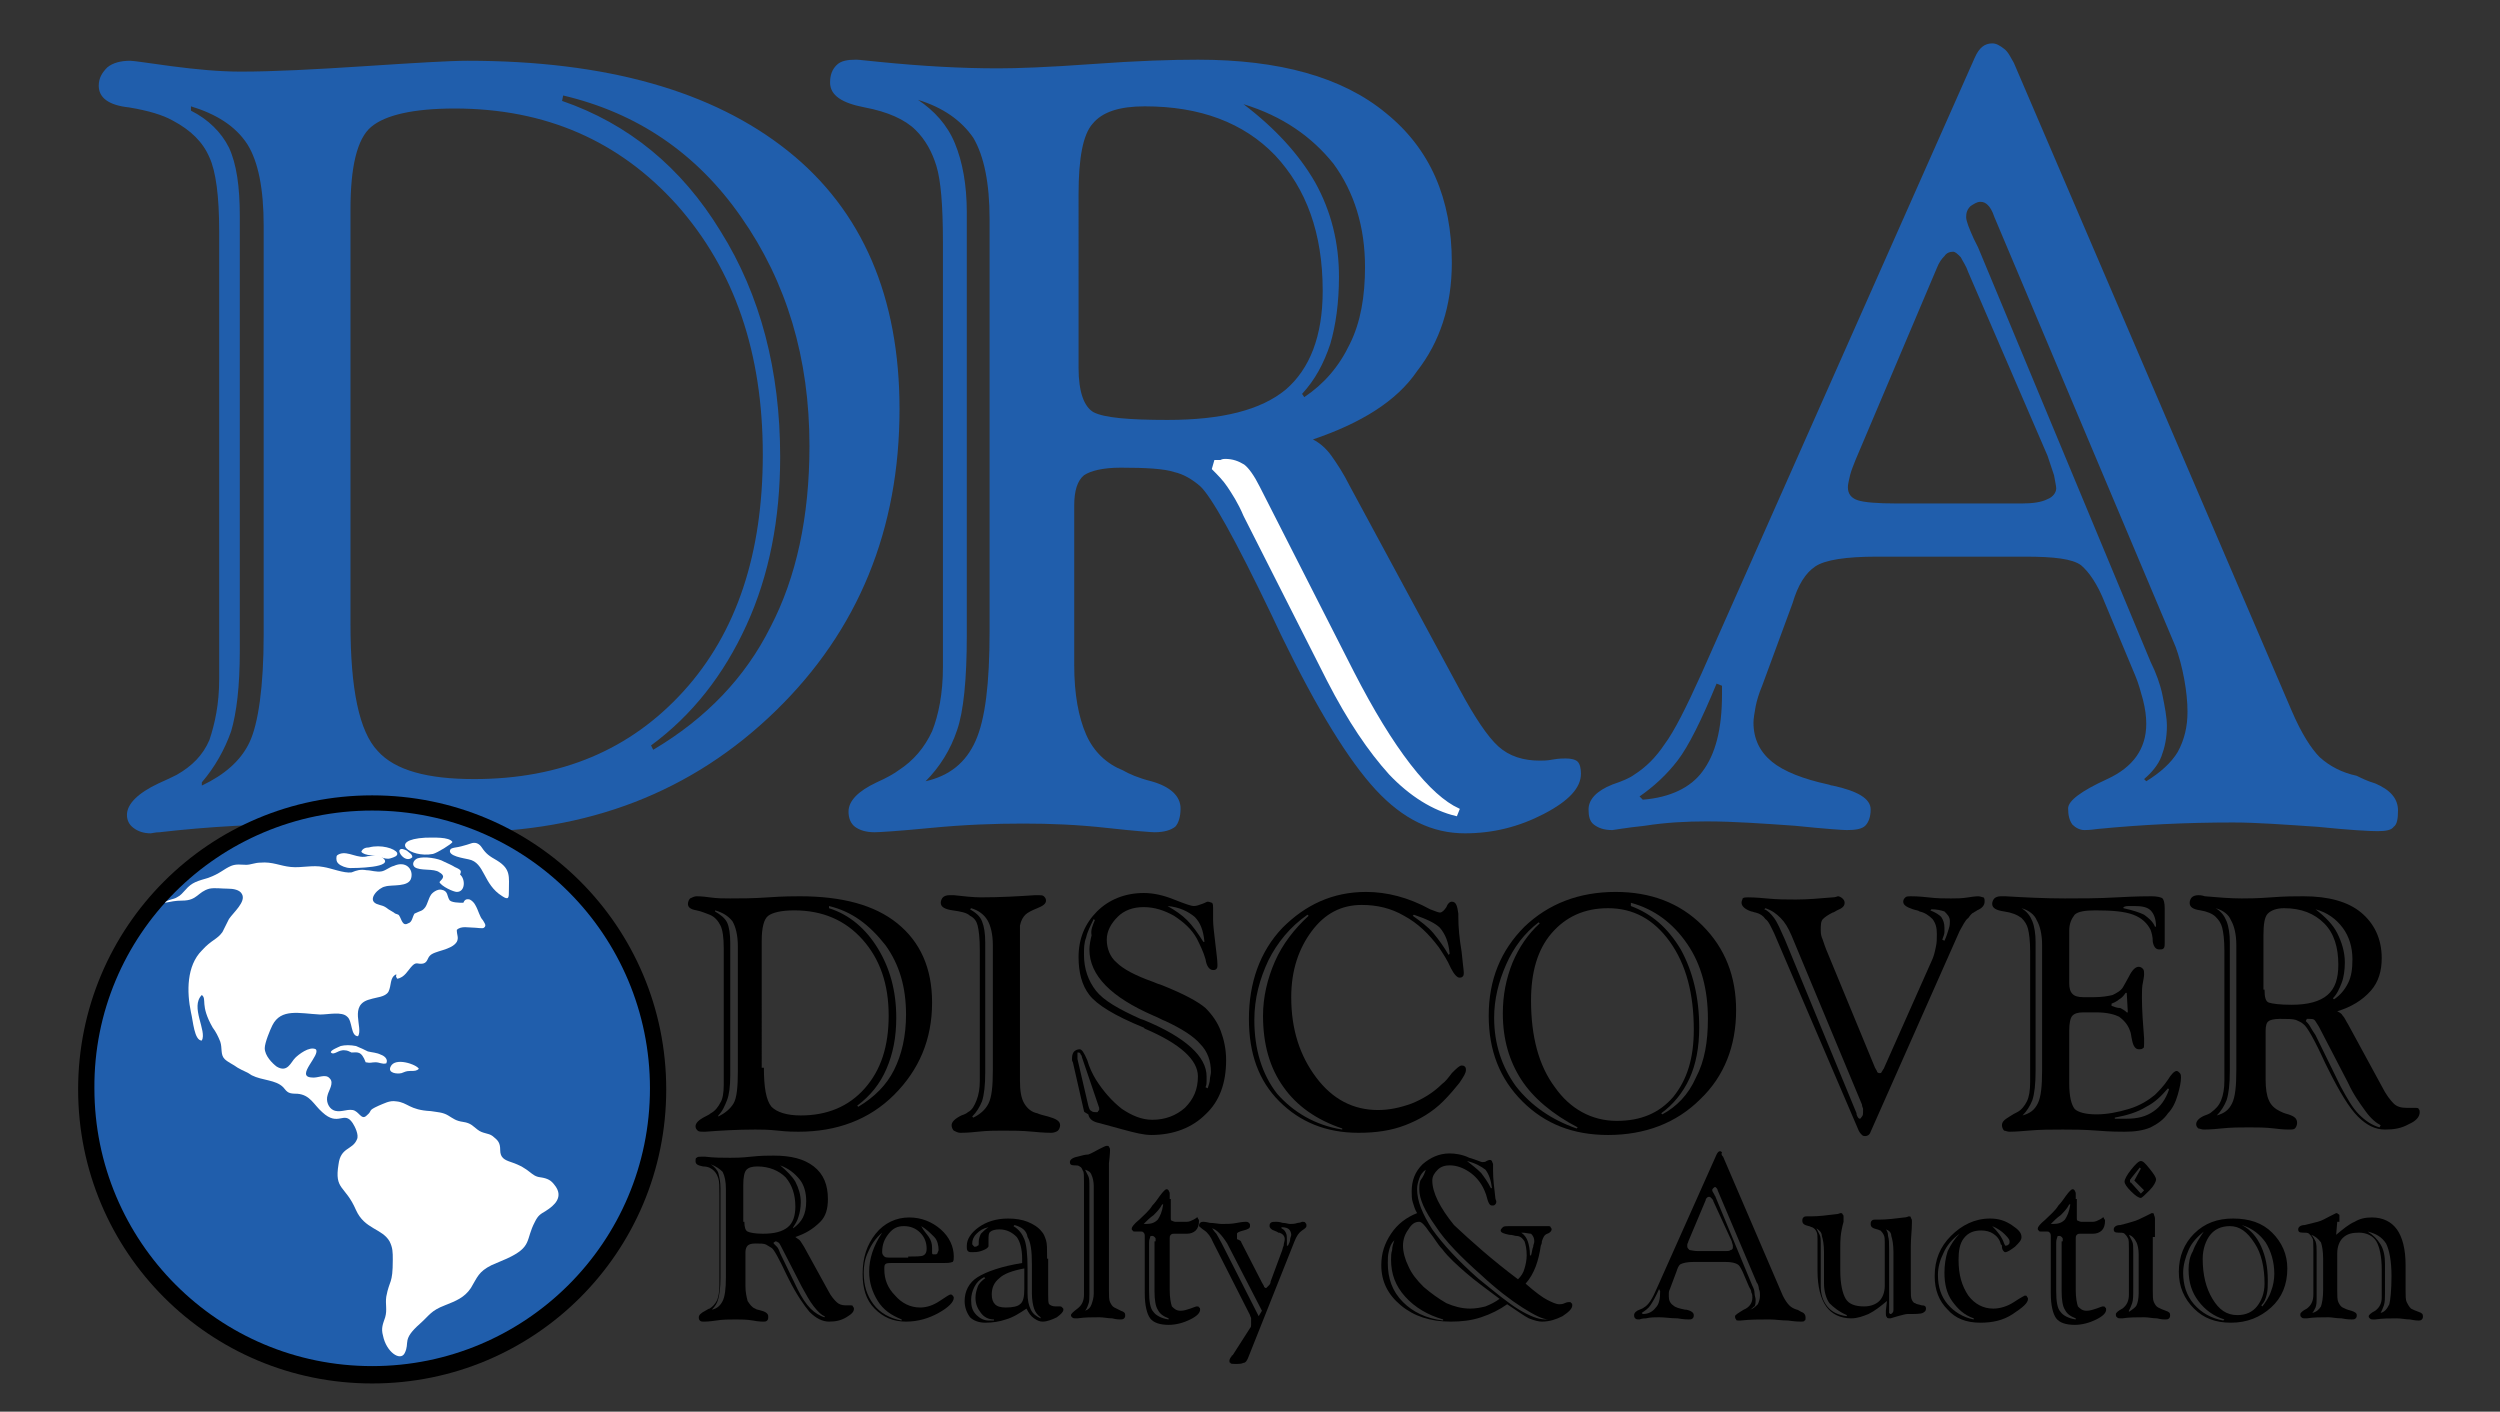<?xml version="1.0" encoding="utf-8"?>
<!-- Generator: Adobe Illustrator 27.6.1, SVG Export Plug-In . SVG Version: 6.00 Build 0)  -->
<svg version="1.1" id="Layer_1" xmlns="http://www.w3.org/2000/svg" xmlns:xlink="http://www.w3.org/1999/xlink" x="0px" y="0px"
	 viewBox="0 0 230.4 130.1" style="enable-background:new 0 0 230.4 130.1;" xml:space="preserve">
<rect x="0" y="0" width="230.4" height="130.1" fill="#333333" stroke="none"/>
<style type="text/css">
	.st0{fill:#205EAC;}
	.st1{fill-rule:evenodd;clip-rule:evenodd;}
	.st2{fill-rule:evenodd;clip-rule:evenodd;fill:#205EAC;}
	.st3{fill-rule:evenodd;clip-rule:evenodd;fill:#FFFFFF;}
	.st4{fill:#FFFFFF;stroke:#FFFFFF;stroke-width:0.216;stroke-miterlimit:2.613;}
</style>
<g>
	<path class="st0" d="M17.6,9.8v0.4c1.6,0.8,2.8,2,3.5,3.4c0.7,1.5,1,3.6,1,6.3V60c0,3.3-0.3,5.7-0.8,7.4c-0.6,1.7-1.5,3.3-2.7,4.7
		v0.3c2.1-1,3.6-2.3,4.4-4c0.8-1.7,1.3-5.1,1.3-9.9V20.8c0-3.4-0.5-5.9-1.5-7.5C21.7,11.6,19.9,10.5,17.6,9.8L17.6,9.8z M51.9,8.8
		l-0.1,0.5c6.1,2.1,11,6.1,14.6,12c3.7,5.9,5.5,12.9,5.5,20.8c0,5.7-1,10.9-3.1,15.5c-2.1,4.6-5,8.3-8.8,11.1l0.2,0.4
		c4.9-2.9,8.5-6.7,10.8-11.3c2.4-4.6,3.6-10.2,3.6-16.7c0-8.1-2.1-15.1-6.3-21.1C64.2,14.1,58.7,10.4,51.9,8.8L51.9,8.8z M20.2,62.6
		V21.3c0-3.2-0.3-5.5-0.9-6.8c-0.6-1.4-1.7-2.5-3.4-3.4c-0.9-0.5-2.2-0.9-4-1.2C10,9.7,9.1,9,9.1,7.9c0-0.7,0.3-1.2,0.8-1.7
		c0.5-0.4,1.2-0.6,2.1-0.6c0.3,0,1.6,0.2,3.8,0.5c2.3,0.3,4.4,0.5,6.4,0.5c3,0,6.8-0.2,11.4-0.5c4.6-0.3,7.8-0.5,9.5-0.5
		c12.8,0,22.6,2.8,29.5,8.3c6.9,5.5,10.3,13.5,10.3,23.8c0,11.1-3.8,20.4-11.4,27.8C63.8,73,54.2,76.7,42.6,76.7
		c-1.3,0-3.4-0.1-6.2-0.4c-2.9-0.3-5.1-0.4-6.8-0.4c-5.7,0-10.6,0.3-14.9,0.8c-0.4,0-0.7,0.1-0.8,0.1c-0.7,0-1.2-0.2-1.6-0.5
		c-0.4-0.3-0.6-0.7-0.6-1.2c0-1,1-2,2.9-2.9c0.7-0.3,1.3-0.6,1.7-0.8c1.4-0.8,2.4-1.8,3-3.2C19.8,66.7,20.2,64.9,20.2,62.6
		L20.2,62.6z M32.3,57.5c0,6,0.8,9.9,2.5,11.7c1.6,1.8,4.6,2.6,8.9,2.6c8,0,14.4-2.7,19.3-8.1c4.9-5.4,7.3-12.7,7.3-21.8
		c0-9.4-2.6-17-7.9-23C57.1,13,50.3,10,41.9,10c-3.8,0-6.4,0.6-7.7,1.7c-1.3,1.1-1.9,3.7-1.9,7.6V57.5L32.3,57.5z"/>
	<path class="st0" d="M112,42.5l-0.2,0.7c0.5,0.5,1,1,1.4,1.6c0.4,0.6,1,1.5,1.5,2.7l7.7,15.2c1.9,3.7,3.8,6.5,5.7,8.6
		c1.9,2,4,3.3,6.1,3.8l0.2-0.5c-1.3-0.6-2.8-1.9-4.5-4.1c-1.7-2.2-3.4-5-5.2-8.5L116,44.9c-0.5-1-1-1.7-1.4-2
		c-0.5-0.3-1-0.5-1.7-0.5c-0.1,0-0.2,0-0.4,0C112.2,42.5,112.1,42.5,112,42.5L112,42.5z M114.6,9.6c2.9,2.2,5.1,4.6,6.6,7.2
		c1.5,2.7,2.2,5.6,2.2,8.7c0,2.4-0.3,4.5-0.8,6.2c-0.6,1.8-1.4,3.3-2.6,4.6l0.2,0.3c1.8-1.2,3.2-2.8,4.2-4.9c1-2,1.4-4.4,1.4-7.1
		c0-3.7-1-6.9-2.9-9.5C120.9,12.6,118.2,10.7,114.6,9.6L114.6,9.6z M84.6,9.2c1.5,1,2.7,2.3,3.4,4c0.7,1.7,1.1,3.8,1.1,6.4v39
		c0,4-0.3,7-0.9,8.7c-0.6,1.8-1.6,3.4-2.9,4.7c2.2-0.5,3.7-1.7,4.6-3.7c0.9-2,1.3-5.3,1.3-10.1V20.2c0-3.3-0.5-5.8-1.5-7.5
		C88.6,11.1,86.9,9.9,84.6,9.2L84.6,9.2z M121,40.5c0.6,0.3,1.2,0.8,1.7,1.5c0.5,0.7,1.1,1.6,1.7,2.8l10.1,18.7
		c1.4,2.6,2.6,4.4,3.6,5.3s2.3,1.3,3.8,1.3c0.3,0,0.7,0,1.2-0.1c0.6-0.1,0.9-0.1,1.2-0.1c0.5,0,0.9,0.1,1.1,0.3
		c0.2,0.2,0.3,0.6,0.3,1.1c0,1.3-1.1,2.5-3.4,3.7c-2.3,1.2-4.7,1.8-7.3,1.8c-3,0-5.7-1.3-8.2-4c-2.5-2.7-5.4-7.4-8.7-14.2l-0.9-1.9
		c-3.4-7.1-5.6-11-6.6-11.9c-0.7-0.6-1.5-1.1-2.4-1.3c-0.9-0.3-2.6-0.4-4.9-0.4c-1.7,0-2.8,0.3-3.4,0.7c-0.6,0.5-0.9,1.4-0.9,2.8
		v14.7c0,2.7,0.4,4.8,1.1,6.4c0.7,1.6,1.9,2.7,3.4,3.3c0.5,0.3,1.4,0.7,2.6,1c1.8,0.5,2.7,1.4,2.7,2.5c0,0.8-0.2,1.4-0.5,1.7
		c-0.4,0.3-1,0.5-1.9,0.5c-0.2,0-1.7-0.1-4.4-0.4c-2.7-0.3-5.2-0.4-7.7-0.4c-2.6,0-5.4,0.1-8.5,0.4c-3.1,0.3-4.8,0.4-5.2,0.4
		c-0.8,0-1.4-0.2-1.8-0.5c-0.4-0.3-0.6-0.8-0.6-1.4c0-1,0.9-1.9,2.6-2.7c0.9-0.4,1.6-0.8,2-1.1c1.4-0.9,2.4-2.1,3.1-3.6
		c0.6-1.5,1-3.5,1-5.9V22.3c0-3.4-0.2-5.7-0.6-7c-0.4-1.3-1-2.4-1.9-3.3c-1-1-2.6-1.7-4.7-2.1c-2.1-0.4-3.2-1.1-3.2-2.3
		c0-0.7,0.2-1.2,0.6-1.6c0.4-0.4,1-0.5,1.8-0.5c0.3,0,1,0.1,2.1,0.2c4,0.4,7.6,0.6,11,0.6c1.7,0,4.6-0.1,8.7-0.4
		c4.1-0.3,7.3-0.4,9.7-0.4c7.5,0,13.3,1.6,17.3,4.9c4.1,3.3,6.1,7.9,6.1,13.8c0,4-1.1,7.3-3.2,10C128.7,37,125.4,39,121,40.5
		L121,40.5z M99.4,33.9c0,2.2,0.5,3.6,1.4,4.1c1,0.5,3.2,0.7,6.8,0.7c5,0,8.6-0.9,10.9-2.8c2.2-1.9,3.4-4.9,3.4-9.1
		c0-5.3-1.5-9.4-4.4-12.5c-2.9-3-6.9-4.5-12-4.5c-2.3,0-3.9,0.5-4.8,1.6c-0.9,1-1.3,3.2-1.3,6.5V33.9L99.4,33.9z"/>
	<path class="st0" d="M197.6,71.8l0.2,0.2c1.3-0.8,2.3-1.7,2.9-2.7c0.6-1.1,0.9-2.3,0.9-3.7c0-0.9-0.1-1.9-0.3-3
		c-0.2-1.1-0.5-2.2-0.8-3l-16.7-39.6c-0.2-0.6-0.4-0.9-0.6-1.1c-0.2-0.2-0.4-0.3-0.7-0.3c-0.3,0-0.6,0.2-0.9,0.4
		c-0.3,0.3-0.4,0.6-0.4,1c0,0.4,0.3,1.1,0.7,2c0.2,0.4,0.3,0.6,0.4,0.8l15.9,38.2c0.5,1,0.9,2.1,1.1,3.1c0.2,1,0.4,2,0.4,2.8
		c0,1.1-0.2,2-0.5,2.8C198.9,70.5,198.3,71.2,197.6,71.8L197.6,71.8z M158.2,63c-1.4,3.4-2.6,5.8-3.6,7.1c-1,1.3-2.2,2.4-3.5,3.3
		l0.3,0.3c2.5-0.2,4.4-1.1,5.5-2.6c1.2-1.6,1.8-3.9,1.8-7.1v-0.8L158.2,63L158.2,63z M181.4,25.1c-0.2-0.6-0.5-1-0.7-1.4
		c-0.3-0.3-0.5-0.5-0.7-0.5c-0.3,0-0.6,0.1-0.8,0.4c-0.3,0.3-0.5,0.6-0.7,1.1l-7.5,17.7c-0.2,0.5-0.4,1-0.5,1.4
		c-0.1,0.5-0.2,0.8-0.2,1.1c0,0.6,0.3,1,0.9,1.2c0.6,0.2,1.8,0.3,3.6,0.3h11.5c1,0,1.8-0.1,2.4-0.4c0.5-0.2,0.8-0.6,0.8-1
		c0-0.2-0.1-0.6-0.2-1.2c-0.2-0.6-0.4-1.2-0.6-1.8L181.4,25.1L181.4,25.1z M185.6,5.8l25.6,59.7c0.9,2.1,1.8,3.5,2.6,4.3
		c0.9,0.8,2,1.4,3.4,1.7c0.4,0.2,1,0.5,1.7,0.7c1.4,0.6,2.1,1.4,2.1,2.5c0,0.8-0.1,1.3-0.4,1.5c-0.2,0.3-0.7,0.4-1.5,0.4
		c-0.7,0-2.6-0.1-5.5-0.4c-3-0.2-5.6-0.4-7.8-0.4c-4.3,0-8.4,0.2-12.5,0.6c-0.7,0.1-1.1,0.1-1.2,0.1c-0.4,0-0.8-0.2-1.1-0.5
		c-0.3-0.4-0.4-0.9-0.4-1.5c0-0.7,1.2-1.6,3.6-2.7c2.4-1.1,3.6-2.8,3.6-5.1c0-0.7-0.1-1.4-0.3-2.2c-0.2-0.7-0.4-1.5-0.7-2.2
		l-2.8-6.7c-0.7-1.8-1.5-2.9-2.2-3.5c-0.8-0.6-2.5-0.8-5.2-0.8H186h-13c-2.9,0-4.8,0.3-5.7,0.9c-0.9,0.6-1.6,1.7-2.1,3.4l-2.8,7.6
		c-0.3,0.7-0.5,1.4-0.6,1.9c-0.1,0.6-0.2,1.1-0.2,1.5c0,1.5,0.6,2.7,1.7,3.6c1.1,0.9,2.9,1.6,5.2,2.1c0.1,0,0.2,0.1,0.4,0.1
		c2.3,0.5,3.5,1.2,3.5,2.2c0,0.7-0.2,1.2-0.5,1.5c-0.3,0.3-0.9,0.4-1.7,0.4c-0.3,0-1.9-0.1-4.8-0.4c-2.9-0.2-5.6-0.4-8.1-0.4
		c-1.9,0-3.8,0.1-5.7,0.4c-1.9,0.2-2.9,0.4-3,0.4c-0.8,0-1.3-0.2-1.7-0.5c-0.4-0.3-0.5-0.8-0.5-1.4c0-0.9,0.7-1.7,2.2-2.3
		c0.9-0.3,1.6-0.6,2-0.9c1.1-0.7,2-1.6,2.8-2.8c0.9-1.2,2-3.4,3.4-6.5l25.2-56.8V5.3c0.4-0.9,0.9-1.3,1.6-1.3c0.4,0,0.7,0.2,1.1,0.5
		C185.1,4.8,185.3,5.3,185.6,5.8L185.6,5.8z"/>
	<path d="M65.9,83.9V84c0.5,0.3,0.9,0.6,1.1,1s0.3,1.1,0.3,1.9v12.2c0,1-0.1,1.8-0.3,2.3c-0.2,0.5-0.4,1-0.8,1.4v0.1
		c0.6-0.3,1.1-0.7,1.4-1.2c0.3-0.5,0.4-1.5,0.4-3V87.2c0-1-0.2-1.8-0.5-2.3C67.1,84.4,66.6,84.1,65.9,83.9L65.9,83.9z M76.4,83.5
		l0,0.2c1.9,0.6,3.4,1.9,4.5,3.7c1.1,1.8,1.7,3.9,1.7,6.4c0,1.8-0.3,3.3-0.9,4.7s-1.5,2.5-2.7,3.4l0.1,0.1c1.5-0.9,2.6-2,3.3-3.4
		c0.7-1.4,1.1-3.1,1.1-5.1c0-2.5-0.6-4.6-1.9-6.4C80.1,85.2,78.5,84,76.4,83.5L76.4,83.5z M66.7,100V87.4c0-1-0.1-1.7-0.3-2.1
		c-0.2-0.4-0.5-0.8-1-1c-0.3-0.1-0.7-0.3-1.2-0.4c-0.6-0.1-0.8-0.3-0.8-0.6c0-0.2,0.1-0.4,0.2-0.5c0.2-0.1,0.4-0.2,0.6-0.2
		c0.1,0,0.5,0,1.2,0.1c0.7,0.1,1.3,0.1,1.9,0.1c0.9,0,2.1,0,3.5-0.1c1.4-0.1,2.4-0.1,2.9-0.1c3.9,0,6.9,0.8,9,2.5
		c2.1,1.7,3.2,4.1,3.2,7.3c0,3.4-1.2,6.2-3.5,8.5c-2.3,2.3-5.3,3.4-8.8,3.4c-0.4,0-1,0-1.9-0.1c-0.9-0.1-1.6-0.1-2.1-0.1
		c-1.7,0-3.3,0.1-4.6,0.2c-0.1,0-0.2,0-0.2,0c-0.2,0-0.4,0-0.5-0.1c-0.1-0.1-0.2-0.2-0.2-0.4c0-0.3,0.3-0.6,0.9-0.9
		c0.2-0.1,0.4-0.2,0.5-0.3c0.4-0.2,0.7-0.6,0.9-1C66.6,101.3,66.7,100.7,66.7,100L66.7,100z M70.4,98.4c0,1.8,0.2,3,0.7,3.6
		c0.5,0.5,1.4,0.8,2.7,0.8c2.4,0,4.4-0.8,5.9-2.5s2.2-3.9,2.2-6.7c0-2.9-0.8-5.2-2.4-7c-1.6-1.8-3.7-2.7-6.3-2.7
		c-1.2,0-2,0.2-2.4,0.5c-0.4,0.3-0.6,1.1-0.6,2.3V98.4L70.4,98.4z"/>
	<path d="M94,87.4v12.2c0,0.9,0.1,1.6,0.4,2.1c0.3,0.5,0.7,0.8,1.2,0.9c0.2,0.1,0.6,0.2,1,0.3c0.7,0.2,1.1,0.4,1.1,0.8
		c0,0.2-0.1,0.4-0.2,0.5c-0.1,0.1-0.4,0.2-0.6,0.2c-0.1,0-0.7,0-1.7-0.1c-1-0.1-1.9-0.1-2.8-0.1c-0.6,0-1.4,0-2.3,0.1
		c-0.9,0.1-1.4,0.1-1.6,0.1c-0.2,0-0.4-0.1-0.6-0.2c-0.1-0.1-0.2-0.3-0.2-0.5c0-0.3,0.3-0.6,0.9-0.9c0.3-0.1,0.5-0.2,0.6-0.3
		c0.4-0.2,0.6-0.6,0.8-1.1c0.2-0.5,0.3-1.1,0.3-1.8v-12c0-1.2-0.1-1.9-0.2-2.3c-0.1-0.4-0.3-0.7-0.7-0.9c-0.3-0.3-0.9-0.4-1.6-0.5
		c-0.7-0.1-1.1-0.3-1.1-0.7c0-0.2,0.1-0.4,0.2-0.5c0.1-0.1,0.3-0.2,0.6-0.2c0.1,0,0.2,0,0.4,0c0.9,0.1,1.8,0.2,2.5,0.2
		c1.8,0,3.5-0.1,5-0.2c0.2,0,0.3,0,0.3,0c0.2,0,0.4,0,0.5,0.1c0.1,0.1,0.2,0.2,0.2,0.4c0,0.3-0.3,0.5-0.8,0.7
		c-0.5,0.2-0.9,0.4-1.1,0.6c-0.2,0.2-0.4,0.5-0.5,1C94,85.9,94,86.5,94,87.4L94,87.4z M89.5,83.7l-0.1,0.1c0.5,0.3,0.9,0.6,1.1,1.1
		c0.2,0.5,0.3,1.1,0.3,2v11.9c0,1.2-0.1,2.1-0.3,2.7c-0.2,0.5-0.5,1-0.9,1.4l0.1,0.1c0.6-0.3,1.1-0.7,1.4-1.3
		c0.3-0.6,0.4-1.6,0.4-3.1V87.1c0-1-0.2-1.8-0.5-2.3C90.7,84.3,90.2,83.9,89.5,83.7L89.5,83.7z"/>
	<path d="M100.9,84.8l-0.1-0.1c-0.3,0.6-0.6,1.2-0.7,1.7c-0.2,0.5-0.2,1-0.2,1.6c0,1.3,0.4,2.4,1.1,3.3c0.7,0.9,2.1,1.7,4.1,2.6
		l0.3,0.1c3.9,1.6,5.8,3.4,5.8,5.2c0,0.1,0,0.2,0,0.4c0,0.2,0,0.4-0.1,0.6l0.2,0.1c0.1-0.3,0.2-0.6,0.2-0.8c0-0.2,0.1-0.5,0.1-0.7
		c0-1-0.3-1.9-1-2.6c-0.6-0.7-1.7-1.4-3.2-2.1c-0.3-0.1-0.6-0.3-1.1-0.5c-3.9-1.7-5.9-3.7-5.9-6.1c0-0.4,0.1-0.9,0.2-1.3
		C100.5,85.7,100.7,85.3,100.9,84.8L100.9,84.8z M107.6,83.5L107.6,83.5c0.7,0.4,1.3,0.8,1.8,1.3c0.5,0.5,1,1.2,1.5,2h0.1
		c-0.1-1.1-0.4-1.8-0.9-2.3C109.5,84,108.7,83.6,107.6,83.5L107.6,83.5z M99.3,97.6l1,4.3c0.1,0.3,0.1,0.4,0.3,0.5
		c0.1,0.1,0.3,0.1,0.5,0.1c0,0,0.1,0,0.1-0.1c0,0,0.1-0.1,0.1-0.1c0-0.1,0-0.1,0-0.1c0,0,0,0,0-0.1l-1.6-4.7c0-0.1,0-0.1-0.1-0.2
		c0-0.1-0.1-0.2-0.2-0.2c0,0-0.1,0-0.1,0c0,0,0,0,0,0.1c0,0,0,0.1,0,0.2C99.3,97.6,99.3,97.6,99.3,97.6L99.3,97.6z M99.9,102.4
		l-1-4.4c0-0.1-0.1-0.2-0.1-0.3c0-0.1,0-0.2,0-0.2c0-0.3,0.1-0.5,0.2-0.6c0.1-0.1,0.3-0.2,0.5-0.2c0.2,0,0.4,0.3,0.7,1
		c0.2,0.7,0.5,1.3,0.8,1.8c0.7,1.1,1.5,2,2.4,2.7c0.9,0.6,1.8,1,2.8,1c1.2,0,2.2-0.4,3-1.1c0.8-0.8,1.2-1.7,1.2-2.9
		c0-1.5-1.6-3-4.9-4.4l-0.1-0.1c-2.7-1.1-4.3-2.1-5-3c-0.7-0.9-1-2.1-1-3.5c0-1.7,0.6-3.1,1.7-4.2c1.1-1.1,2.6-1.7,4.3-1.7
		c0.9,0,1.8,0.2,2.8,0.6c1,0.4,1.6,0.6,1.8,0.6c0.3,0,0.5-0.1,0.8-0.2c0.3-0.1,0.4-0.2,0.5-0.2c0.2,0,0.3,0.1,0.4,0.1
		c0.1,0.1,0.1,0.3,0.1,0.5c0,0.1,0,0.2,0,0.5c0,0.2,0,0.4,0,0.6c0,0.5,0.1,1.2,0.2,2.1c0.1,0.9,0.2,1.6,0.2,2c0,0.2,0,0.3-0.1,0.4
		c-0.1,0.1-0.2,0.1-0.3,0.1c-0.3,0-0.6-0.3-0.7-1c-0.2-0.7-0.5-1.3-0.8-1.9c-0.5-0.9-1.2-1.5-2.1-2.1c-0.9-0.5-1.8-0.8-2.8-0.8
		c-1,0-1.8,0.3-2.4,0.9c-0.6,0.6-1,1.3-1,2.1c0,0.8,0.3,1.6,0.9,2.1c0.6,0.6,1.7,1.2,3.4,1.8c0.2,0.1,0.5,0.2,0.8,0.3
		c2,0.8,3.3,1.5,4,2.1c0.6,0.6,1.1,1.3,1.4,2.1c0.3,0.8,0.5,1.7,0.5,2.7c0,2.1-0.6,3.8-1.9,5c-1.2,1.2-2.9,1.9-5,1.9
		c-0.7,0-1.5-0.2-2.6-0.5c-1.1-0.3-1.8-0.5-2.2-0.6c-0.5-0.1-0.9-0.3-1-0.8C100,102.5,99.9,102.5,99.9,102.4L99.9,102.4z"/>
	<path d="M123.7,104.1l0-0.1c-2.4-0.8-4.2-2.1-5.4-3.8c-1.3-1.8-1.9-4-1.9-6.6c0-1.7,0.4-3.4,1.1-5c0.7-1.6,1.8-3,3.1-4.2l-0.1-0.1
		c-1.6,1.1-2.8,2.6-3.6,4.2c-0.8,1.7-1.3,3.5-1.3,5.5c0,2.7,0.7,5,2.1,6.8C119.2,102.5,121.2,103.7,123.7,104.1L123.7,104.1z
		 M130.3,84.3l-0.1,0.1c0.7,0.5,1.4,1,1.9,1.6c0.5,0.6,1,1.3,1.4,2l0.1-0.1c-0.1-1.1-0.4-1.8-0.9-2.4
		C132.3,85.1,131.5,84.7,130.3,84.3L130.3,84.3z M125.9,82.2c1.9,0,3.9,0.5,5.9,1.6c0.5,0.2,0.8,0.3,0.9,0.3c0.2,0,0.4-0.2,0.6-0.5
		c0.1-0.3,0.3-0.5,0.5-0.5c0.4,0,0.5,0.4,0.6,1.1c0,0.1,0,0.2,0,0.3c0,1,0.1,2,0.3,3.2c0.1,1.1,0.2,1.7,0.2,1.9c0,0.2,0,0.3-0.1,0.4
		c-0.1,0.1-0.2,0.1-0.3,0.1c-0.2,0-0.5-0.3-0.8-0.9c-0.3-0.7-0.7-1.3-1.1-1.9c-0.9-1.2-1.9-2.2-3.2-2.9c-1.2-0.7-2.5-1-3.9-1
		c-1.9,0-3.4,0.8-4.6,2.4c-1.2,1.6-1.9,3.6-1.9,6.1c0,3,0.8,5.4,2.3,7.4c1.5,2,3.4,3,5.7,3c1,0,2-0.2,3.1-0.6c1-0.4,2-1,2.8-1.8
		c0.3-0.2,0.6-0.6,0.9-1c0.4-0.4,0.7-0.7,0.9-0.7c0.1,0,0.2,0,0.3,0.1c0.1,0.1,0.1,0.2,0.1,0.3c0,0.3-0.2,0.6-0.6,1.2
		c-0.4,0.5-0.9,1.1-1.5,1.7c-1,1-2.2,1.7-3.5,2.2c-1.3,0.5-2.7,0.7-4.3,0.7c-3,0-5.4-1-7.3-2.9c-1.9-1.9-2.8-4.4-2.8-7.6
		c0-3.3,1-6.2,3.1-8.4C120.3,83.4,122.8,82.2,125.9,82.2L125.9,82.2z"/>
	<path d="M145.3,104l0.1-0.1c-2.3-1.2-4.1-2.7-5.2-4.4c-1.1-1.7-1.7-3.7-1.7-6.1c0-1.7,0.3-3.2,0.9-4.7c0.6-1.4,1.4-2.6,2.5-3.6
		l-0.1-0.1c-1.3,1-2.3,2.3-3,3.9c-0.7,1.6-1.1,3.2-1.1,4.9c0,2.4,0.7,4.5,2,6.3C141.1,101.9,143,103.2,145.3,104L145.3,104z
		 M150.3,83.5c1.9,0.7,3.4,2,4.6,4c1.1,2,1.7,4.4,1.7,7.2c0,1.8-0.3,3.4-0.9,4.7c-0.6,1.3-1.5,2.4-2.6,3.2l0.1,0.1
		c1.3-0.7,2.4-1.8,3.1-3.4c0.8-1.5,1.1-3.3,1.1-5.4c0-2.7-0.6-5-1.9-6.9c-1.3-1.9-3-3.2-5.2-3.8L150.3,83.5L150.3,83.5z M156.1,94.9
		c0-3.3-0.7-6-2.2-8.1c-1.5-2.1-3.4-3.1-5.7-3.1c-2.2,0-3.9,0.8-5.2,2.3c-1.3,1.5-1.9,3.6-1.9,6.2c0,3.3,0.7,6,2.2,8
		c1.4,2,3.4,3.1,5.7,3.1c2.2,0,3.9-0.7,5.2-2.2C155.5,99.5,156.1,97.5,156.1,94.9L156.1,94.9z M148.9,82.2c3.2,0,5.9,1,8,3.1
		c2.1,2.1,3.1,4.7,3.1,7.8c0,3.3-1.1,6.1-3.3,8.2c-2.2,2.2-5.1,3.3-8.5,3.3c-3.2,0-5.8-1-7.9-3.1c-2.1-2.1-3.1-4.7-3.1-7.9
		c0-3.3,1.1-6,3.3-8.2C142.7,83.3,145.5,82.2,148.9,82.2L148.9,82.2z"/>
	<path d="M178,83.8l-0.1,0.1c0.5,0.2,0.8,0.4,1,0.6c0.2,0.3,0.3,0.6,0.3,1c0,0.1,0,0.3,0,0.4c0,0.2-0.1,0.4-0.2,0.7l0.2,0.1
		c0.2-0.4,0.3-0.8,0.4-1.1c0.1-0.3,0.1-0.5,0.1-0.7c0-0.4-0.2-0.6-0.5-0.9C178.9,83.9,178.5,83.8,178,83.8L178,83.8L178,83.8z
		 M162.7,83.7l-0.1,0.1c0.3,0.1,0.6,0.4,0.9,0.8c0.3,0.4,0.6,1.1,1,2l6.6,16c0,0,0,0,0,0.1c0.1,0.3,0.2,0.4,0.3,0.4
		c0.1,0,0.1-0.1,0.2-0.2c0.1-0.1,0.1-0.3,0.1-0.4c0-0.1,0-0.2,0-0.3c0-0.1-0.1-0.2-0.1-0.4l-6.5-15.6c-0.3-0.7-0.6-1.2-1-1.6
		C163.7,84.2,163.3,83.9,162.7,83.7L162.7,83.7z M180.6,85.8l-8.2,18.5l0,0c-0.1,0.3-0.3,0.4-0.5,0.4c-0.1,0-0.2,0-0.3-0.1
		c-0.1-0.1-0.2-0.2-0.3-0.4L163.5,86c-0.3-0.6-0.5-1.1-0.8-1.3c-0.2-0.3-0.5-0.5-0.9-0.6c-0.1,0-0.3-0.1-0.4-0.1
		c-0.6-0.2-0.9-0.5-0.9-0.8c0-0.2,0.1-0.3,0.1-0.4c0.1-0.1,0.3-0.1,0.5-0.1c0.1,0,0.7,0,1.7,0.1c1,0.1,1.9,0.1,2.7,0.1
		c1.1,0,2.2-0.1,3.4-0.2c0.3,0,0.4-0.1,0.5-0.1c0.1,0,0.3,0.1,0.4,0.2c0.1,0.1,0.2,0.2,0.2,0.4c0,0.3-0.2,0.5-0.7,0.7
		c-0.2,0.1-0.3,0.2-0.4,0.2c-0.4,0.2-0.7,0.4-0.9,0.6c-0.2,0.2-0.2,0.6-0.2,1c0,0.2,0,0.4,0.1,0.7c0.1,0.2,0.2,0.6,0.4,1.1l4.5,10.9
		c0.1,0.2,0.2,0.3,0.2,0.4c0.1,0.1,0.2,0.1,0.2,0.1c0.1,0,0.2,0,0.2-0.1c0.1-0.1,0.1-0.2,0.2-0.3l4.4-9.9c0.2-0.4,0.3-0.8,0.4-1.3
		c0.1-0.4,0.1-0.8,0.1-1.2c0-0.6-0.1-1-0.4-1.4c-0.3-0.3-0.7-0.6-1.2-0.7c-0.1-0.1-0.3-0.1-0.6-0.2c-0.6-0.2-0.9-0.4-0.9-0.7
		c0-0.2,0.1-0.3,0.2-0.4c0.1-0.1,0.3-0.1,0.5-0.1c0.2,0,0.7,0,1.6,0.1c0.8,0.1,1.5,0.1,2.1,0.1c0.5,0,1,0,1.6-0.1
		c0.6-0.1,0.9-0.1,0.9-0.1c0.2,0,0.4,0.1,0.5,0.1c0.1,0.1,0.1,0.2,0.1,0.4c0,0.3-0.2,0.6-0.7,0.8c-0.1,0.1-0.2,0.1-0.3,0.2
		c-0.1,0-0.3,0.2-0.5,0.5C181.1,84.8,180.9,85.3,180.6,85.8L180.6,85.8z"/>
	<path d="M186.3,83.7c0.5,0.3,0.8,0.7,1,1.2c0.2,0.5,0.3,1.2,0.3,1.9v11.9c0,1.2-0.1,2.1-0.3,2.7c-0.2,0.5-0.5,1-0.9,1.4
		c0.7-0.2,1.1-0.5,1.4-1.1c0.3-0.6,0.4-1.6,0.4-3.1V87.1c0-1-0.2-1.8-0.5-2.3C187.5,84.3,187,83.9,186.3,83.7L186.3,83.7z
		 M194.9,103l0,0.1c0.1,0,0.2,0,0.3,0c0.4,0,0.7,0,0.8,0c1,0,1.8-0.2,2.5-0.7c0.6-0.4,1.1-1.1,1.4-2l-0.1-0.1
		c-0.6,0.7-1.2,1.3-2,1.7C197,102.5,196,102.8,194.9,103L194.9,103z M194.6,92.5l0,0.2c0.3,0.1,0.5,0.2,0.8,0.2
		c0.2,0.1,0.4,0.2,0.6,0.4h0.1l-0.1-1.8l-0.1,0c-0.2,0.3-0.4,0.5-0.6,0.6C195.1,92.3,194.8,92.4,194.6,92.5L194.6,92.5z M195.7,83.6
		l0,0.1c0.9,0.2,1.5,0.4,1.9,0.6c0.4,0.3,0.8,0.6,1,1.1l0.1,0c0-0.7-0.2-1.2-0.5-1.5c-0.3-0.3-0.8-0.4-1.5-0.4c-0.2,0-0.3,0-0.5,0
		C196.1,83.5,195.9,83.5,195.7,83.6L195.7,83.6z M190.7,85.8v4.8c0,0.5,0.1,0.8,0.3,1c0.2,0.2,0.5,0.3,1,0.3h1
		c0.7,0,1.3-0.1,1.7-0.2c0.4-0.2,0.8-0.4,1-0.8c0.1-0.2,0.3-0.5,0.5-0.9c0.3-0.6,0.6-0.9,0.9-0.9c0.2,0,0.3,0.1,0.4,0.2
		c0.1,0.1,0.1,0.3,0.1,0.5c0,0,0,0.2-0.1,0.7c-0.1,0.4-0.1,0.9-0.1,1.4c0,1.2,0.1,2.5,0.2,3.8c0,0.3,0,0.4,0,0.5
		c0,0.2,0,0.4-0.1,0.4c-0.1,0.1-0.2,0.1-0.4,0.1c-0.3,0-0.5-0.3-0.6-0.8c-0.1-0.4-0.1-0.7-0.2-0.9c-0.2-0.6-0.6-1-1-1.3
		c-0.4-0.2-1.1-0.4-2.1-0.4H192c-0.5,0-0.8,0.1-1,0.3c-0.2,0.2-0.3,0.7-0.3,1.4v4.8c0,1.3,0.2,2,0.5,2.4c0.3,0.3,1,0.5,2,0.5
		c1,0,2-0.2,3-0.5c1-0.3,1.8-0.8,2.4-1.3c0.4-0.4,0.8-0.8,1.2-1.4c0.3-0.5,0.6-0.8,0.8-0.8c0.1,0,0.2,0.1,0.3,0.2
		c0.1,0.1,0.1,0.3,0.1,0.4c0,0.4-0.1,0.9-0.3,1.6c-0.2,0.7-0.5,1.3-0.9,1.7c-0.4,0.6-1,1-1.6,1.3c-0.7,0.3-1.5,0.4-2.4,0.4
		c-0.4,0-1.3,0-2.5-0.1c-1.3-0.1-2.3-0.1-3.2-0.1c-1,0-2.1,0-3.2,0.1c-1.1,0.1-1.6,0.1-1.7,0.1c-0.2,0-0.4-0.1-0.5-0.1
		c-0.1-0.1-0.2-0.3-0.2-0.5c0-0.3,0.2-0.5,0.7-0.8c0.3-0.2,0.5-0.3,0.7-0.4c0.4-0.2,0.7-0.6,0.9-1c0.2-0.4,0.3-1,0.3-1.8v-12
		c0-1-0.1-1.7-0.2-2.1c-0.1-0.4-0.3-0.7-0.6-1c-0.4-0.3-0.9-0.5-1.6-0.6c-0.7-0.1-1.1-0.3-1.1-0.7c0-0.2,0.1-0.4,0.2-0.5
		c0.1-0.1,0.3-0.2,0.6-0.2c0,0,0.2,0,0.4,0c1.7,0.1,3.6,0.2,5.5,0.2c1.4,0,3.1,0,4.8-0.1c1.8-0.1,2.9-0.1,3.2-0.1
		c0.5,0,0.9,0.1,1,0.2c0.1,0.1,0.2,0.4,0.2,0.9v0.6c0,0.8,0,1.5,0,2.3c0,0.1,0,0.2,0,0.3c0,0.2,0,0.4-0.1,0.5
		c-0.1,0.1-0.2,0.1-0.4,0.1c-0.3,0-0.5-0.2-0.6-0.7c0-0.5-0.1-0.8-0.2-1.1c-0.3-0.6-0.8-1.1-1.6-1.4c-0.8-0.3-1.9-0.4-3.5-0.4
		c-0.9,0-1.6,0.1-1.9,0.4C190.9,84.7,190.7,85.1,190.7,85.8L190.7,85.8z"/>
	<path d="M212.6,93.9l-0.1,0.2c0.1,0.1,0.3,0.3,0.4,0.5c0.1,0.2,0.3,0.5,0.5,0.8l2.3,4.7c0.6,1.1,1.1,2,1.7,2.6
		c0.6,0.6,1.2,1,1.9,1.2l0.1-0.2c-0.4-0.2-0.9-0.6-1.4-1.3c-0.5-0.7-1.1-1.5-1.6-2.6l-2.7-5.2c-0.2-0.3-0.3-0.5-0.4-0.6
		c-0.1-0.1-0.3-0.1-0.5-0.1c0,0-0.1,0-0.1,0C212.7,93.9,212.6,93.9,212.6,93.9L212.6,93.9z M213.4,83.8c0.9,0.7,1.6,1.4,2,2.2
		c0.4,0.8,0.7,1.7,0.7,2.7c0,0.7-0.1,1.4-0.3,1.9c-0.2,0.5-0.4,1-0.8,1.4l0.1,0.1c0.6-0.4,1-0.9,1.3-1.5c0.3-0.6,0.4-1.3,0.4-2.2
		c0-1.1-0.3-2.1-0.9-2.9C215.3,84.7,214.5,84.1,213.4,83.8L213.4,83.8z M204.2,83.7c0.5,0.3,0.8,0.7,1,1.2c0.2,0.5,0.3,1.2,0.3,1.9
		v11.9c0,1.2-0.1,2.1-0.3,2.7c-0.2,0.5-0.5,1-0.9,1.4c0.7-0.2,1.1-0.5,1.4-1.1c0.3-0.6,0.4-1.6,0.4-3.1V87.1c0-1-0.2-1.8-0.5-2.3
		C205.4,84.3,204.9,83.9,204.2,83.7L204.2,83.7z M215.4,93.2c0.2,0.1,0.4,0.2,0.5,0.4c0.2,0.2,0.3,0.5,0.5,0.8l3.1,5.7
		c0.4,0.8,0.8,1.3,1.1,1.6s0.7,0.4,1.2,0.4c0.1,0,0.2,0,0.4,0c0.2,0,0.3,0,0.4,0c0.1,0,0.3,0,0.3,0.1c0.1,0.1,0.1,0.2,0.1,0.3
		c0,0.4-0.3,0.8-1,1.1c-0.7,0.4-1.4,0.5-2.2,0.5c-0.9,0-1.7-0.4-2.5-1.2c-0.8-0.8-1.7-2.3-2.7-4.3l-0.3-0.6c-1-2.2-1.7-3.4-2-3.6
		c-0.2-0.2-0.5-0.3-0.7-0.4c-0.3-0.1-0.8-0.1-1.5-0.1c-0.5,0-0.9,0.1-1,0.2c-0.2,0.1-0.3,0.4-0.3,0.9v4.5c0,0.8,0.1,1.5,0.3,1.9
		c0.2,0.5,0.6,0.8,1,1c0.2,0.1,0.4,0.2,0.8,0.3c0.6,0.2,0.8,0.4,0.8,0.8c0,0.2-0.1,0.4-0.2,0.5c-0.1,0.1-0.3,0.1-0.6,0.1
		c-0.1,0-0.5,0-1.3-0.1c-0.8-0.1-1.6-0.1-2.3-0.1c-0.8,0-1.7,0-2.6,0.1c-0.9,0.1-1.5,0.1-1.6,0.1c-0.2,0-0.4-0.1-0.5-0.1
		c-0.1-0.1-0.2-0.2-0.2-0.4c0-0.3,0.3-0.6,0.8-0.8c0.3-0.1,0.5-0.2,0.6-0.3c0.4-0.3,0.7-0.6,0.9-1.1c0.2-0.5,0.3-1.1,0.3-1.8v-12
		c0-1-0.1-1.7-0.2-2.1c-0.1-0.4-0.3-0.7-0.6-1c-0.3-0.3-0.8-0.5-1.4-0.6c-0.7-0.1-1-0.3-1-0.7c0-0.2,0.1-0.4,0.2-0.5
		c0.1-0.1,0.3-0.2,0.6-0.2c0.1,0,0.3,0,0.6,0.1c1.2,0.1,2.3,0.2,3.4,0.2c0.5,0,1.4,0,2.7-0.1c1.3-0.1,2.2-0.1,3-0.1
		c2.3,0,4.1,0.5,5.3,1.5c1.2,1,1.9,2.4,1.9,4.2c0,1.2-0.3,2.2-1,3C217.7,92.2,216.7,92.8,215.4,93.2L215.4,93.2z M208.7,91.2
		c0,0.7,0.1,1.1,0.4,1.2c0.3,0.1,1,0.2,2.1,0.2c1.5,0,2.6-0.3,3.3-0.9c0.7-0.6,1-1.5,1-2.8c0-1.6-0.4-2.9-1.3-3.8
		c-0.9-0.9-2.1-1.4-3.7-1.4c-0.7,0-1.2,0.2-1.5,0.5c-0.3,0.3-0.4,1-0.4,2V91.2L208.7,91.2z"/>
	<path d="M71.3,114.5l0,0.1c0.1,0.1,0.2,0.2,0.3,0.3c0.1,0.1,0.2,0.3,0.3,0.6l1.6,3.3c0.4,0.8,0.8,1.4,1.2,1.8
		c0.4,0.4,0.9,0.7,1.3,0.8l0-0.1c-0.3-0.1-0.6-0.4-1-0.9c-0.4-0.5-0.7-1.1-1.1-1.8l-1.9-3.7c-0.1-0.2-0.2-0.4-0.3-0.4
		c-0.1-0.1-0.2-0.1-0.4-0.1C71.5,114.4,71.5,114.4,71.3,114.5C71.4,114.4,71.4,114.5,71.3,114.5L71.3,114.5z M71.9,107.4
		c0.6,0.5,1.1,1,1.4,1.5c0.3,0.6,0.5,1.2,0.5,1.9c0,0.5-0.1,1-0.2,1.3c-0.1,0.4-0.3,0.7-0.5,1l0,0.1c0.4-0.3,0.7-0.6,0.9-1
		c0.2-0.4,0.3-0.9,0.3-1.5c0-0.8-0.2-1.5-0.6-2C73.2,108.1,72.7,107.7,71.9,107.4L71.9,107.4z M65.5,107.3c0.3,0.2,0.6,0.5,0.7,0.8
		c0.1,0.4,0.2,0.8,0.2,1.4v8.3c0,0.9-0.1,1.5-0.2,1.9c-0.1,0.4-0.3,0.7-0.6,1c0.5-0.1,0.8-0.4,1-0.8c0.2-0.4,0.3-1.1,0.3-2.2v-8.1
		c0-0.7-0.1-1.2-0.3-1.6C66.3,107.7,66,107.5,65.5,107.3L65.5,107.3z M73.3,114c0.1,0.1,0.3,0.2,0.4,0.3c0.1,0.1,0.2,0.3,0.4,0.6
		l2.2,4c0.3,0.6,0.6,0.9,0.8,1.1c0.2,0.2,0.5,0.3,0.8,0.3c0.1,0,0.1,0,0.3,0c0.1,0,0.2,0,0.2,0c0.1,0,0.2,0,0.2,0.1
		c0,0,0.1,0.1,0.1,0.2c0,0.3-0.2,0.5-0.7,0.8c-0.5,0.3-1,0.4-1.6,0.4c-0.6,0-1.2-0.3-1.8-0.9c-0.5-0.6-1.2-1.6-1.9-3l-0.2-0.4
		c-0.7-1.5-1.2-2.4-1.4-2.5c-0.2-0.1-0.3-0.2-0.5-0.3c-0.2-0.1-0.5-0.1-1-0.1c-0.4,0-0.6,0.1-0.7,0.2c-0.1,0.1-0.2,0.3-0.2,0.6v3.1
		c0,0.6,0.1,1,0.2,1.4c0.2,0.3,0.4,0.6,0.7,0.7c0.1,0.1,0.3,0.1,0.6,0.2c0.4,0.1,0.6,0.3,0.6,0.5c0,0.2,0,0.3-0.1,0.4
		c-0.1,0.1-0.2,0.1-0.4,0.1c0,0-0.4,0-0.9-0.1c-0.6-0.1-1.1-0.1-1.6-0.1c-0.6,0-1.2,0-1.8,0.1c-0.7,0.1-1,0.1-1.1,0.1
		c-0.2,0-0.3,0-0.4-0.1c-0.1-0.1-0.1-0.2-0.1-0.3c0-0.2,0.2-0.4,0.6-0.6c0.2-0.1,0.3-0.2,0.4-0.2c0.3-0.2,0.5-0.4,0.7-0.8
		c0.1-0.3,0.2-0.7,0.2-1.3v-8.4c0-0.7,0-1.2-0.1-1.5c-0.1-0.3-0.2-0.5-0.4-0.7c-0.2-0.2-0.5-0.4-1-0.4c-0.5-0.1-0.7-0.2-0.7-0.5
		c0-0.1,0-0.3,0.1-0.3c0.1-0.1,0.2-0.1,0.4-0.1c0.1,0,0.2,0,0.4,0c0.8,0.1,1.6,0.1,2.3,0.1c0.4,0,1,0,1.9-0.1
		c0.9-0.1,1.6-0.1,2.1-0.1c1.6,0,2.8,0.3,3.7,1c0.9,0.7,1.3,1.7,1.3,3c0,0.9-0.2,1.6-0.7,2.1C74.9,113.3,74.2,113.7,73.3,114
		L73.3,114z M68.6,112.6c0,0.5,0.1,0.8,0.3,0.9c0.2,0.1,0.7,0.2,1.4,0.2c1.1,0,1.8-0.2,2.3-0.6c0.5-0.4,0.7-1.1,0.7-1.9
		c0-1.1-0.3-2-0.9-2.7c-0.6-0.6-1.5-1-2.6-1c-0.5,0-0.8,0.1-1,0.3c-0.2,0.2-0.3,0.7-0.3,1.4V112.6L68.6,112.6z"/>
	<path d="M81.3,113.6L81.3,113.6c-0.6,0.5-1,1.1-1.3,1.8c-0.3,0.6-0.4,1.3-0.4,1.9c0,1.2,0.3,2.1,0.9,2.9c0.6,0.8,1.5,1.3,2.6,1.5
		v-0.1c-1-0.4-1.7-0.9-2.2-1.7c-0.5-0.8-0.8-1.7-0.8-2.7c0-0.6,0.1-1.2,0.3-1.8C80.6,114.8,80.9,114.2,81.3,113.6L81.3,113.6z
		 M84.9,113L84.9,113c0.2,0.4,0.5,0.7,0.7,1c0.2,0.3,0.3,0.6,0.3,1c0,0,0,0.1,0,0.2c0,0.1,0,0.2,0,0.2c0,0.1,0,0.2,0.1,0.2
		c0,0,0.1,0,0.2,0c0.1,0,0.1,0,0.2-0.1c0-0.1,0.1-0.2,0.1-0.3c0-0.4-0.1-0.9-0.4-1.2C85.7,113.6,85.4,113.3,84.9,113L84.9,113z
		 M86.9,116.4h-4.6c-0.4,0-0.6,0-0.7,0.1c-0.1,0.1-0.1,0.2-0.1,0.5c0,0.9,0.3,1.7,1,2.4c0.6,0.7,1.4,1.1,2.3,1.1
		c0.6,0,1.2-0.2,1.8-0.6c0.6-0.4,0.9-0.6,1-0.6c0.1,0,0.1,0,0.2,0.1c0,0,0.1,0.1,0.1,0.2c0,0.4-0.5,0.9-1.4,1.4
		c-0.9,0.5-1.9,0.8-3,0.8c-1.2,0-2.1-0.4-2.9-1.2c-0.8-0.8-1.1-1.9-1.1-3.2c0-1.5,0.4-2.7,1.2-3.7c0.8-1,1.9-1.5,3.1-1.5
		c1.1,0,2.1,0.4,2.9,1.1c0.8,0.7,1.2,1.6,1.2,2.5c0,0.2,0,0.4-0.1,0.5C87.5,116.4,87.3,116.4,86.9,116.4L86.9,116.4z M83.7,115.8
		c0.7,0,1.2,0,1.4-0.1c0.2-0.1,0.3-0.3,0.3-0.6c0-0.6-0.2-1.1-0.6-1.5c-0.4-0.4-0.9-0.6-1.5-0.6c-0.6,0-1,0.2-1.4,0.7
		s-0.6,1-0.6,1.7c0,0.2,0.1,0.3,0.2,0.4c0.1,0.1,0.3,0.1,0.6,0.1H83.7L83.7,115.8z"/>
	<path d="M102.2,109.6v9.3c0,0.5,0,0.9,0.1,1.1c0.1,0.2,0.2,0.4,0.4,0.5c0.2,0.1,0.4,0.2,0.6,0.3c0.3,0.1,0.4,0.2,0.4,0.4
		c0,0.1,0,0.2-0.1,0.3c-0.1,0.1-0.2,0.1-0.4,0.1c-0.1,0-0.3,0-0.7-0.1c-0.4,0-0.8-0.1-1.2-0.1c-0.7,0-1.3,0-2,0.1
		c-0.1,0-0.2,0-0.2,0c-0.1,0-0.2,0-0.3-0.1c-0.1-0.1-0.1-0.1-0.1-0.2c0-0.1,0.2-0.3,0.6-0.6c0.4-0.3,0.6-0.7,0.6-1.3v-0.4v-10
		c0-0.5,0-0.9-0.1-1c-0.1-0.2-0.1-0.3-0.3-0.4c-0.1-0.1-0.3-0.1-0.5-0.1c-0.3,0-0.4-0.1-0.4-0.3c0-0.2,0.2-0.4,0.7-0.5
		c0.4-0.1,0.7-0.2,1-0.2c0.3-0.1,0.6-0.3,1-0.5c0.4-0.2,0.6-0.3,0.7-0.3c0.1,0,0.2,0,0.2,0.1c0.1,0.1,0.1,0.2,0.1,0.3
		c0,0,0,0.4-0.1,1.2C102.2,108.1,102.2,108.9,102.2,109.6L102.2,109.6z M100,107.8L100,107.8c0.1,0.2,0.2,0.4,0.3,0.6
		c0.1,0.2,0.1,0.5,0.1,1v9.9c0,0.3,0,0.7-0.1,0.9c-0.1,0.3-0.2,0.5-0.3,0.6l0,0c0.3-0.1,0.5-0.3,0.6-0.6c0.1-0.3,0.2-0.6,0.2-1v-9.9
		c0-0.4-0.1-0.8-0.2-1C100.5,108,100.3,107.9,100,107.8L100,107.8z"/>
	<path d="M106.5,114.4c0,0,0-0.1,0-0.1c0-0.1,0-0.1,0-0.1c0-0.1,0-0.1-0.1-0.2c0,0-0.1-0.1-0.2-0.1c-0.1,0-0.2,0-0.2,0.1
		c0,0.1-0.1,0.2-0.1,0.5v0.3v4.2c0,0.9,0.1,1.6,0.4,1.9c0.2,0.3,0.7,0.6,1.4,0.7v-0.1c-0.5-0.2-0.8-0.4-1-0.8
		c-0.2-0.3-0.3-0.9-0.3-1.7V114.4L106.5,114.4z M105.4,112.8h0.2c0.5,0,0.8-0.1,1.1-0.4c0.2-0.3,0.4-0.7,0.5-1.4l-0.1,0
		c-0.2,0.4-0.5,0.7-0.8,1C106,112.2,105.7,112.5,105.4,112.8L105.4,112.8z M107.9,110.5v1.7c0,0.2,0,0.3,0.1,0.3
		c0,0,0.2,0.1,0.3,0.1h1.1c0.2,0,0.4-0.1,0.6-0.2c0.2-0.1,0.3-0.2,0.3-0.2c0.1,0,0.1,0,0.1,0.1c0,0,0.1,0.1,0.1,0.2
		c0,0.4-0.1,0.7-0.3,0.9c-0.2,0.2-0.5,0.3-0.8,0.3h-1.2c-0.1,0-0.2,0-0.3,0.1c-0.1,0.1-0.1,0.2-0.1,0.3v4.8c0,0.7,0.1,1.2,0.2,1.5
		c0.2,0.2,0.4,0.4,0.8,0.4c0.3,0,0.6-0.1,0.9-0.2c0.3-0.1,0.5-0.2,0.6-0.2c0.1,0,0.2,0,0.2,0.1c0.1,0,0.1,0.1,0.1,0.2
		c0,0.3-0.3,0.6-0.9,0.9c-0.6,0.3-1.3,0.5-2,0.5c-0.8,0-1.4-0.2-1.7-0.6c-0.3-0.4-0.5-1.2-0.5-2.3V114c0-0.2,0-0.3-0.1-0.4
		c-0.1-0.1-0.1-0.1-0.3-0.1h-0.4c-0.2,0-0.3,0-0.3-0.1c-0.1,0-0.1-0.1-0.1-0.2c0-0.1,0.2-0.4,0.7-0.8c0.4-0.4,0.9-0.8,1.2-1.3
		c0.2-0.2,0.5-0.6,0.7-0.9c0.3-0.4,0.5-0.6,0.6-0.6c0.1,0,0.1,0,0.2,0.1c0,0.1,0.1,0.1,0.1,0.3V110.5L107.9,110.5z"/>
	<path d="M111.7,113.2c0.1,0.1,0.2,0.3,0.4,0.5c0.1,0.2,0.3,0.5,0.5,0.9l3.4,6.7l0.3-0.5l-3.2-6.2l0,0
		C112.6,113.8,112.1,113.3,111.7,113.2L111.7,113.2z M118.1,113.1l0,0.1c0.2,0.1,0.3,0.2,0.4,0.4c0.1,0.2,0.1,0.4,0.1,0.7
		c0,0.1,0,0.2,0,0.3c0,0.1,0,0.2,0,0.2l0.1,0c0.1-0.2,0.2-0.4,0.2-0.6c0-0.1,0.1-0.3,0.1-0.4c0-0.2-0.1-0.4-0.2-0.5
		C118.7,113.2,118.5,113.1,118.1,113.1L118.1,113.1z M114.4,114.5l1.9,3.7c0.1,0.2,0.2,0.3,0.2,0.4c0.1,0.1,0.1,0.1,0.2,0.1
		c0,0,0.1-0.1,0.2-0.2c0.1-0.1,0.2-0.2,0.2-0.4l1-2.7c0.1-0.2,0.1-0.4,0.2-0.6c0-0.2,0.1-0.4,0.1-0.6c0-0.3-0.2-0.5-0.5-0.6
		c0,0,0,0-0.1,0c-0.1-0.1-0.2-0.1-0.4-0.2c-0.3-0.1-0.4-0.3-0.4-0.4c0-0.1,0-0.2,0.1-0.3c0.1-0.1,0.3-0.1,0.5-0.1
		c0.1,0,0.3,0,0.6,0.1c0.3,0,0.5,0.1,0.7,0.1c0.2,0,0.4,0,0.7-0.1c0.2,0,0.4-0.1,0.4-0.1c0.1,0,0.3,0,0.3,0.1
		c0.1,0.1,0.1,0.1,0.1,0.3c0,0.1-0.1,0.2-0.4,0.4c-0.3,0.2-0.5,0.5-0.7,1l-4.3,10.8c-0.1,0.2-0.2,0.4-0.4,0.4
		c-0.2,0.1-0.4,0.1-0.8,0.1c-0.2,0-0.4,0-0.4-0.1c-0.1,0-0.1-0.1-0.1-0.2c0-0.1,0.1-0.3,0.2-0.4c0-0.1,0.1-0.1,0.1-0.1l1.6-2.5
		c0.1-0.1,0.1-0.2,0.1-0.3c0-0.1,0-0.2,0-0.3c0-0.1,0-0.2,0-0.3c0-0.1-0.1-0.2-0.1-0.3l-3.4-6.7c-0.2-0.5-0.5-0.9-0.8-1.1
		c-0.3-0.2-0.5-0.4-0.5-0.4c0-0.1,0-0.2,0.1-0.3c0.1-0.1,0.2-0.1,0.3-0.1c0,0,0.2,0,0.6,0.1c0.4,0,0.8,0.1,1.1,0.1
		c0.5,0,0.9,0,1.4-0.1s0.8-0.1,0.8-0.1c0.1,0,0.2,0,0.3,0.1c0.1,0.1,0.1,0.1,0.1,0.3c0,0.2-0.2,0.3-0.6,0.4
		c-0.4,0.1-0.6,0.2-0.6,0.3c0,0.2,0,0.4,0,0.5C114.3,114.3,114.4,114.4,114.4,114.5L114.4,114.5z"/>
	<path d="M128.5,114.3L128.5,114.3c-0.3,0.3-0.4,0.6-0.5,1c-0.1,0.4-0.1,0.7-0.1,1.1c0,1.4,0.4,2.6,1.4,3.6c0.9,0.9,2.1,1.5,3.7,1.7
		v-0.1c-1.4-0.4-2.6-1.1-3.5-2.1c-0.9-1-1.3-2.1-1.3-3.4c0-0.3,0-0.6,0.1-0.9C128.3,114.9,128.4,114.6,128.5,114.3L128.5,114.3z
		 M131.4,107.8L131.4,107.8c-0.3,0.2-0.5,0.5-0.6,0.8c-0.1,0.3-0.2,0.6-0.2,1c0,1.1,0.5,2.3,1.4,3.7c1,1.4,2.4,2.9,4.2,4.5
		c1.6,1.3,2.8,2.3,3.8,2.9c1,0.6,1.8,0.9,2.4,0.9c0,0,0.1,0,0.2,0c0.1,0,0.1,0,0.2,0v0h-0.1c-0.5,0-1.3-0.4-2.4-1.1
		c-1.1-0.7-2.4-1.7-3.8-3c-1.8-1.6-3.3-3.1-4.2-4.5c-1-1.4-1.5-2.5-1.5-3.4c0-0.3,0-0.5,0.1-0.8
		C131.2,108.4,131.3,108.1,131.4,107.8L131.4,107.8z M135.2,107L135.2,107c0.5,0.4,0.9,0.7,1.3,1.1c0.3,0.4,0.6,0.8,0.9,1.4h0.1
		c-0.1-0.8-0.3-1.3-0.6-1.7C136.5,107.5,136,107.2,135.2,107L135.2,107z M140.2,113.6L140.2,113.6c0.3,0.2,0.5,0.5,0.6,0.8
		c0.1,0.3,0.2,0.7,0.2,1.3l0.1,0c0.1-0.3,0.1-0.6,0.2-0.8c0-0.2,0.1-0.3,0.1-0.5c0-0.3-0.1-0.5-0.3-0.7
		C140.9,113.7,140.6,113.6,140.2,113.6L140.2,113.6L140.2,113.6z M138.2,119.7c-1.2-0.9-2.3-1.7-3.1-2.4c-0.8-0.7-1.6-1.4-2.2-2.2
		c-0.4-0.4-0.7-1-1.2-1.6c-0.4-0.6-0.7-0.9-0.9-0.9c-0.4,0-0.7,0.2-1,0.7c-0.3,0.4-0.5,0.9-0.5,1.5c0,0.6,0.2,1.3,0.5,1.9
		c0.3,0.7,0.8,1.3,1.4,1.9c0.7,0.6,1.4,1.1,2.1,1.5c0.7,0.3,1.4,0.5,2.2,0.5c0.5,0,1-0.1,1.4-0.2C137.4,120.2,137.8,120,138.2,119.7
		L138.2,119.7z M139.9,117.9c0.3-0.3,0.5-0.6,0.6-1c0.1-0.3,0.2-0.8,0.2-1.2c0-0.6-0.1-1-0.2-1.3c-0.2-0.3-0.4-0.5-0.8-0.5
		c-0.1,0-0.3-0.1-0.6-0.1c-0.5-0.1-0.8-0.2-0.8-0.4c0-0.1,0.1-0.2,0.2-0.3c0.1-0.1,0.3-0.1,0.6-0.1c0.2,0,0.6,0,1,0
		c0.4,0,0.7,0,0.9,0c0.2,0,0.6,0,0.9,0c0.4,0,0.6,0,0.7,0c0.2,0,0.3,0,0.3,0.1c0,0,0.1,0.1,0.1,0.2c0,0.1-0.1,0.3-0.4,0.4
		c-0.3,0.1-0.4,0.4-0.5,0.7c0,0.1,0,0.2-0.1,0.4c-0.2,1.4-0.6,2.6-1.4,3.5c0.9,0.8,1.6,1.3,2,1.5c0.4,0.2,0.8,0.4,1.1,0.4
		c0.1,0,0.3,0,0.5-0.1c0.2-0.1,0.4-0.1,0.4-0.1c0.1,0,0.2,0,0.2,0.1c0.1,0,0.1,0.1,0.1,0.2c0,0.3-0.3,0.6-0.9,1
		c-0.6,0.3-1.2,0.5-1.9,0.5c-0.3,0-0.7-0.1-1.2-0.3c-0.4-0.2-1.1-0.7-2-1.3c-0.7,0.5-1.5,0.9-2.4,1.2c-0.9,0.3-1.8,0.4-2.8,0.4
		c-1.9,0-3.4-0.5-4.6-1.5c-1.2-1-1.8-2.2-1.8-3.7c0-1.1,0.3-2,0.9-2.9c0.6-0.9,1.4-1.5,2.4-1.9c-0.2-0.3-0.3-0.7-0.4-1
		c-0.1-0.3-0.1-0.7-0.1-1c0-1,0.3-1.8,1-2.5c0.7-0.6,1.5-1,2.5-1c0.5,0,1.2,0.1,1.8,0.4c0.7,0.2,1.1,0.4,1.2,0.4
		c0.1,0,0.3,0,0.4-0.1c0.2-0.1,0.3-0.1,0.3-0.1c0.1,0,0.1,0,0.2,0.1c0,0.1,0.1,0.2,0.1,0.3c0,0.1,0,0.2,0,0.3c0,0.1,0,0.2,0,0.3
		c0,0.8,0.1,1.5,0.2,2.4c0,0.2,0.1,0.4,0.1,0.4c0,0.1,0,0.2-0.1,0.3c-0.1,0.1-0.1,0.1-0.3,0.1c-0.2,0-0.3-0.2-0.4-0.5
		c-0.1-0.4-0.2-0.7-0.3-0.9c-0.3-0.7-0.8-1.3-1.4-1.7c-0.6-0.4-1.2-0.6-1.8-0.6c-0.4,0-0.8,0.1-1.1,0.4c-0.3,0.3-0.5,0.6-0.5,1
		c0,1.1,0.7,2.5,2,4.1C135.6,114.4,137.5,116.1,139.9,117.9L139.9,117.9z"/>
	<path d="M161.3,120.7L161.3,120.7c0.3-0.1,0.5-0.3,0.7-0.5c0.1-0.2,0.2-0.5,0.2-0.8c0-0.2,0-0.4-0.1-0.6c0-0.2-0.1-0.5-0.2-0.6
		l-3.6-8.5c0-0.1-0.1-0.2-0.1-0.2c0,0-0.1-0.1-0.1-0.1c-0.1,0-0.1,0-0.2,0.1c-0.1,0.1-0.1,0.1-0.1,0.2c0,0.1,0.1,0.2,0.2,0.4
		c0,0.1,0.1,0.1,0.1,0.2l3.4,8.2c0.1,0.2,0.2,0.4,0.2,0.7c0,0.2,0.1,0.4,0.1,0.6c0,0.2,0,0.4-0.1,0.6
		C161.6,120.4,161.5,120.6,161.3,120.7L161.3,120.7z M152.9,118.8c-0.3,0.7-0.6,1.2-0.8,1.5c-0.2,0.3-0.5,0.5-0.8,0.7l0.1,0.1
		c0.5,0,0.9-0.2,1.2-0.6c0.3-0.3,0.4-0.8,0.4-1.5L152.9,118.8L152.9,118.8L152.9,118.8z M157.9,110.7c0-0.1-0.1-0.2-0.2-0.3
		c-0.1-0.1-0.1-0.1-0.2-0.1c-0.1,0-0.1,0-0.2,0.1c-0.1,0.1-0.1,0.1-0.1,0.2l-1.6,3.8c0,0.1-0.1,0.2-0.1,0.3c0,0.1,0,0.2,0,0.2
		c0,0.1,0.1,0.2,0.2,0.3c0.1,0,0.4,0.1,0.8,0.1h2.5c0.2,0,0.4,0,0.5-0.1c0.1,0,0.2-0.1,0.2-0.2c0,0,0-0.1,0-0.2
		c0-0.1-0.1-0.3-0.1-0.4L157.9,110.7L157.9,110.7z M158.8,106.6l5.5,12.8c0.2,0.4,0.4,0.7,0.6,0.9c0.2,0.2,0.4,0.3,0.7,0.4
		c0.1,0,0.2,0.1,0.4,0.2c0.3,0.1,0.4,0.3,0.4,0.5c0,0.2,0,0.3-0.1,0.3c0,0.1-0.2,0.1-0.3,0.1c-0.2,0-0.5,0-1.2-0.1
		c-0.6,0-1.2-0.1-1.7-0.1c-0.9,0-1.8,0-2.7,0.1c-0.1,0-0.2,0-0.2,0c-0.1,0-0.2,0-0.2-0.1c-0.1-0.1-0.1-0.2-0.1-0.3
		c0-0.1,0.3-0.3,0.8-0.6c0.5-0.2,0.8-0.6,0.8-1.1c0-0.2,0-0.3-0.1-0.5c0-0.2-0.1-0.3-0.2-0.5l-0.6-1.4c-0.2-0.4-0.3-0.6-0.5-0.7
		c-0.2-0.1-0.5-0.2-1.1-0.2h-0.1h-2.8c-0.6,0-1,0.1-1.2,0.2c-0.2,0.1-0.3,0.4-0.4,0.7l-0.6,1.6c-0.1,0.2-0.1,0.3-0.1,0.4
		c0,0.1,0,0.2,0,0.3c0,0.3,0.1,0.6,0.4,0.8c0.2,0.2,0.6,0.3,1.1,0.4c0,0,0,0,0.1,0c0.5,0.1,0.7,0.3,0.7,0.5c0,0.1,0,0.2-0.1,0.3
		c-0.1,0.1-0.2,0.1-0.4,0.1c-0.1,0-0.4,0-1-0.1c-0.6,0-1.2-0.1-1.7-0.1c-0.4,0-0.8,0-1.2,0.1c-0.4,0-0.6,0.1-0.6,0.1
		c-0.2,0-0.3,0-0.4-0.1c-0.1-0.1-0.1-0.2-0.1-0.3c0-0.2,0.2-0.4,0.5-0.5c0.2-0.1,0.3-0.1,0.4-0.2c0.2-0.1,0.4-0.3,0.6-0.6
		c0.2-0.3,0.4-0.7,0.7-1.4l5.4-12.1v0c0.1-0.2,0.2-0.3,0.3-0.3c0.1,0,0.1,0,0.2,0.1C158.6,106.4,158.7,106.5,158.8,106.6
		L158.8,106.6z"/>
	<path d="M173.8,113.3L173.8,113.3c0.1,0.1,0.2,0.3,0.2,0.6c0.1,0.3,0.1,0.7,0.1,1.2v5.7c0,0.1,0,0.2,0,0.2c0,0,0.1,0.1,0.1,0.1
		c0.1,0,0.1,0,0.2-0.1c0.1-0.1,0.1-0.2,0.1-0.3v-5.3c0-0.7-0.1-1.2-0.2-1.5C174.3,113.6,174.1,113.4,173.8,113.3L173.8,113.3z
		 M169.6,115v2.1c0,1.2,0.2,2.1,0.5,2.6c0.3,0.5,0.9,0.7,1.7,0.7c0.6,0,1.1-0.2,1.4-0.5c0.3-0.3,0.5-0.8,0.5-1.4v-4
		c0-0.3,0-0.5-0.1-0.7c-0.1-0.2-0.2-0.3-0.3-0.4c-0.1,0-0.2-0.1-0.3-0.1c-0.4-0.1-0.6-0.2-0.6-0.5c0-0.1,0-0.2,0.1-0.3
		c0.1-0.1,0.2-0.1,0.3-0.1c0,0,0.1,0,0.2,0c0.1,0,0.2,0,0.2,0c0.7,0,1.5-0.1,2.3-0.2c0.2,0,0.4-0.1,0.4-0.1c0.1,0,0.2,0,0.2,0.1
		c0,0.1,0.1,0.1,0.1,0.3c0,0,0,0.1,0,0.2c0,0.7-0.1,1.4-0.1,2.1v4c0,0.5,0,0.8,0.1,1c0.1,0.2,0.2,0.3,0.3,0.3
		c0.1,0.1,0.3,0.1,0.6,0.2c0.3,0,0.4,0.1,0.4,0.3c0,0.2-0.1,0.3-0.3,0.4c-0.2,0.1-0.7,0.1-1.4,0.1c-0.2,0-0.5,0.1-0.9,0.2
		c-0.4,0.1-0.6,0.2-0.7,0.2c-0.1,0-0.3,0-0.3-0.1c-0.1-0.1-0.1-0.2-0.1-0.3v-0.3l0.1-0.9c-0.6,0.5-1.1,0.9-1.7,1.2
		c-0.5,0.2-1,0.4-1.6,0.4c-1,0-1.8-0.4-2.3-1.1c-0.5-0.7-0.8-1.8-0.8-3.3v-2.9c0-0.3,0-0.5-0.1-0.7c-0.1-0.2-0.2-0.3-0.4-0.4
		c-0.1,0-0.2-0.1-0.3-0.1c-0.4-0.1-0.6-0.2-0.6-0.5c0-0.1,0-0.2,0.1-0.3c0.1-0.1,0.2-0.1,0.3-0.1c0,0,0.1,0,0.2,0c0.1,0,0.1,0,0.2,0
		c0.7,0,1.5-0.1,2.3-0.2c0.2,0,0.4-0.1,0.4-0.1c0.1,0,0.2,0,0.2,0.1c0.1,0.1,0.1,0.1,0.1,0.3c0,0,0,0.2,0,0.4
		C169.6,113.7,169.6,114.3,169.6,115L169.6,115z M167.4,113.2L167.4,113.2c0.1,0.2,0.2,0.4,0.3,0.6c0.1,0.2,0.1,0.5,0.1,0.8v3.9
		c0,0.8,0.2,1.4,0.6,1.9c0.4,0.5,1,0.8,1.8,0.9l0-0.1c-0.7-0.3-1.2-0.7-1.6-1.1c-0.3-0.4-0.5-1.1-0.5-1.8v-2.9
		c0-0.7-0.1-1.2-0.2-1.5C167.9,113.6,167.7,113.4,167.4,113.2L167.4,113.2z"/>
	<path d="M190.1,114.4c0,0,0-0.1,0-0.1c0-0.1,0-0.1,0-0.1c0-0.1,0-0.1-0.1-0.2c0,0-0.1-0.1-0.2-0.1c-0.1,0-0.2,0-0.2,0.1
		c0,0.1-0.1,0.2-0.1,0.5v0.3v4.2c0,0.9,0.1,1.6,0.4,1.9c0.2,0.3,0.7,0.6,1.4,0.7v-0.1c-0.5-0.2-0.8-0.4-1-0.8
		c-0.2-0.3-0.3-0.9-0.3-1.7V114.4L190.1,114.4z M189,112.8h0.2c0.5,0,0.8-0.1,1.1-0.4c0.2-0.3,0.4-0.7,0.5-1.4l-0.1,0
		c-0.2,0.4-0.5,0.7-0.8,1C189.6,112.2,189.3,112.5,189,112.8L189,112.8z M191.4,110.5v1.7c0,0.2,0,0.3,0.1,0.3c0,0,0.2,0.1,0.3,0.1
		h1.1c0.2,0,0.4-0.1,0.6-0.2c0.2-0.1,0.3-0.2,0.3-0.2c0.1,0,0.1,0,0.1,0.1c0,0,0.1,0.1,0.1,0.2c0,0.4-0.1,0.7-0.3,0.9
		c-0.2,0.2-0.5,0.3-0.8,0.3h-1.2c-0.1,0-0.2,0-0.3,0.1c-0.1,0.1-0.1,0.2-0.1,0.3v4.8c0,0.7,0.1,1.2,0.2,1.5c0.2,0.2,0.4,0.4,0.8,0.4
		c0.3,0,0.6-0.1,0.9-0.2c0.3-0.1,0.5-0.2,0.6-0.2c0.1,0,0.2,0,0.2,0.1c0.1,0,0.1,0.1,0.1,0.2c0,0.3-0.3,0.6-0.9,0.9
		c-0.6,0.3-1.3,0.5-2,0.5c-0.8,0-1.4-0.2-1.7-0.6c-0.3-0.4-0.5-1.2-0.5-2.3V114c0-0.2,0-0.3-0.1-0.4c-0.1-0.1-0.1-0.1-0.3-0.1h-0.4
		c-0.2,0-0.3,0-0.3-0.1c-0.1,0-0.1-0.1-0.1-0.2c0-0.1,0.2-0.4,0.7-0.8c0.4-0.4,0.9-0.8,1.2-1.3c0.2-0.2,0.5-0.6,0.7-0.9
		c0.3-0.4,0.5-0.6,0.6-0.6c0.1,0,0.1,0,0.2,0.1c0,0.1,0.1,0.1,0.1,0.3V110.5L191.4,110.5z"/>
	<path d="M203.1,113.5c-0.6,0.5-1.1,1-1.4,1.7c-0.3,0.7-0.5,1.4-0.5,2.1c0,1.1,0.3,2.1,1,2.9c0.7,0.8,1.6,1.3,2.7,1.5l0.1-0.1
		c-1-0.3-1.8-0.9-2.4-1.7c-0.6-0.8-0.9-1.7-0.9-2.9c0-0.6,0.1-1.2,0.4-1.7C202.3,114.7,202.7,114.1,203.1,113.5L203.1,113.5
		L203.1,113.5z M206.6,112.9c0.8,0.4,1.4,1.1,1.8,2c0.4,0.9,0.6,1.9,0.6,3.1c0,0.5,0,0.9-0.1,1.3c-0.1,0.4-0.2,0.7-0.5,1l0.1,0.1
		c0.3-0.4,0.6-0.8,0.8-1.4c0.2-0.5,0.3-1.1,0.3-1.6c0-1.1-0.3-2.1-0.8-2.9C208.3,113.8,207.6,113.2,206.6,112.9L206.6,112.9
		L206.6,112.9z M205.5,113c-0.8,0-1.4,0.3-1.8,0.8c-0.4,0.5-0.7,1.3-0.7,2.2c0,1.5,0.3,2.7,0.9,3.7c0.6,1,1.3,1.5,2.3,1.5
		c0.8,0,1.4-0.3,1.8-0.8c0.4-0.5,0.7-1.2,0.7-2.1c0-1.5-0.3-2.8-0.9-3.7C207.1,113.5,206.4,113,205.5,113L205.5,113z M205.8,112.3
		c1.5,0,2.7,0.4,3.6,1.3c0.9,0.9,1.4,2,1.4,3.3c0,1.5-0.5,2.7-1.5,3.6c-1,0.9-2.2,1.4-3.7,1.4c-1.4,0-2.5-0.4-3.4-1.3
		s-1.4-2-1.4-3.4c0-1.4,0.5-2.6,1.4-3.5C203.2,112.7,204.4,112.3,205.8,112.3L205.8,112.3z"/>
	<path d="M218.2,113.5c0.5,0.3,0.9,0.7,1.2,1.2c0.3,0.5,0.4,1.1,0.4,1.8v2.7c0,0.4,0,0.8-0.1,1.1c-0.1,0.3-0.2,0.5-0.3,0.7
		c0.4-0.1,0.6-0.4,0.8-0.8c0.1-0.4,0.2-1.3,0.2-2.6c0-1.4-0.2-2.4-0.5-3C219.5,114,219,113.7,218.2,113.5L218.2,113.5z M213,113.8
		c0.2,0.2,0.3,0.4,0.4,0.6c0.1,0.3,0.1,0.6,0.1,1v3.7c0,0.2,0,0.3,0,0.5c0,0,0,0.1,0,0.1c0,0.3,0,0.5-0.1,0.8
		c-0.1,0.2-0.2,0.4-0.3,0.5c0.4-0.1,0.6-0.3,0.8-0.6c0.1-0.3,0.2-0.8,0.2-1.5v-2.9c0-0.7-0.1-1.2-0.2-1.5
		C213.6,114.1,213.3,113.9,213,113.8L213,113.8z M215.4,112.6l-0.1,1.2c0.6-0.5,1.2-1,1.7-1.2c0.5-0.3,1-0.4,1.6-0.4
		c1,0,1.8,0.4,2.3,1.1c0.5,0.7,0.8,1.8,0.8,3.3v2.3c0,0.5,0,0.9,0.1,1.1c0.1,0.2,0.2,0.4,0.4,0.6c0.2,0.1,0.4,0.2,0.7,0.3
		c0.3,0.1,0.4,0.2,0.4,0.4c0,0.1,0,0.2-0.1,0.3c-0.1,0.1-0.2,0.1-0.3,0.1c-0.1,0-0.3,0-0.8-0.1c-0.4,0-0.8-0.1-1.2-0.1
		c-0.7,0-1.3,0-2,0.1c-0.1,0-0.2,0-0.2,0c-0.1,0-0.2,0-0.3-0.1c-0.1-0.1-0.1-0.1-0.1-0.2c0-0.1,0.2-0.3,0.6-0.5
		c0.4-0.3,0.6-0.7,0.6-1.2v-0.5V117c0-1.2-0.2-2.1-0.5-2.6c-0.3-0.5-0.9-0.8-1.6-0.8c-0.6,0-1.1,0.1-1.5,0.5
		c-0.3,0.3-0.5,0.8-0.5,1.4v3.4c0,0.5,0,0.9,0.1,1.1c0.1,0.2,0.2,0.4,0.4,0.5c0.2,0.1,0.4,0.2,0.8,0.3c0.3,0.1,0.5,0.2,0.5,0.4
		c0,0.1,0,0.2-0.1,0.3c-0.1,0.1-0.2,0.1-0.4,0.1c-0.1,0-0.4,0-0.9-0.1c-0.5,0-0.9-0.1-1.2-0.1c-0.7,0-1.4,0-2,0.1
		c-0.1,0-0.2,0-0.2,0c-0.1,0-0.2,0-0.3-0.1c-0.1-0.1-0.1-0.1-0.1-0.3c0-0.1,0.2-0.3,0.6-0.5c0.4-0.3,0.6-0.7,0.6-1.3v-0.4v-3.8
		c0-0.5,0-0.9-0.1-1c-0.1-0.2-0.2-0.3-0.3-0.4c-0.1-0.1-0.3-0.1-0.6-0.1c-0.3,0-0.4-0.1-0.4-0.3c0-0.2,0.2-0.4,0.6-0.4
		c0.4-0.1,0.8-0.2,1.2-0.3c0.4-0.1,0.7-0.3,1.1-0.5c0.4-0.2,0.6-0.3,0.6-0.3c0.1,0,0.1,0,0.2,0.1c0.1,0,0.1,0.1,0.1,0.1V112.6
		L215.4,112.6z"/>
	<path d="M90.8,117.8l-0.1-0.1c-0.4,0.2-0.7,0.5-0.9,0.9c-0.2,0.4-0.3,0.8-0.3,1.2c0,0.6,0.1,1,0.5,1.4c0.3,0.3,0.7,0.5,1.1,0.5
		c0.1,0,0.1,0,0.2,0c0.1,0,0.2,0,0.3,0v-0.1c-0.5,0-0.9-0.2-1.2-0.6c-0.3-0.4-0.5-0.8-0.5-1.4c0-0.4,0.1-0.7,0.2-1
		C90.2,118.3,90.5,118,90.8,117.8L90.8,117.8z M91.1,113.1L91.1,113.1c-0.5,0.1-0.8,0.3-1.1,0.6c-0.3,0.3-0.4,0.6-0.4,0.9
		c0,0.1,0,0.1,0.1,0.2c0,0,0.1,0.1,0.1,0.1c0.1,0,0.2,0,0.3-0.1c0.1,0,0.1-0.1,0.1-0.2v-0.2c0-0.2,0.1-0.5,0.2-0.7
		C90.6,113.5,90.8,113.3,91.1,113.1L91.1,113.1z M93.5,112.9l-0.1,0.1c0.5,0.3,0.8,0.7,1,1.2c0.2,0.5,0.3,1.4,0.3,2.7v2.3
		c0,0.6,0.1,1.1,0.3,1.5c0.2,0.4,0.5,0.6,0.9,0.8l0-0.1c-0.3-0.2-0.5-0.5-0.6-0.8c-0.1-0.3-0.2-0.8-0.2-1.4c0-0.3,0-0.7,0-1.3
		c0-0.6,0-1.1,0-1.4c0-1.2-0.1-2-0.4-2.5C94.6,113.4,94.2,113.1,93.5,112.9L93.5,112.9z M94.4,116.9c-1.1,0.2-1.9,0.5-2.3,0.9
		c-0.5,0.4-0.7,0.9-0.7,1.5c0,0.4,0.1,0.7,0.3,0.9c0.2,0.2,0.5,0.3,1,0.3c0.6,0,1.1-0.1,1.3-0.3c0.3-0.2,0.4-0.7,0.4-1.4V116.9
		L94.4,116.9z M96.6,116v3.3c0,0.5,0,0.8,0.1,0.9c0.1,0.1,0.3,0.2,0.6,0.2c0,0,0.1,0,0.2,0c0.1,0,0.2,0,0.2,0c0.1,0,0.1,0,0.2,0.1
		c0.1,0.1,0.1,0.1,0.1,0.2c0,0.2-0.2,0.4-0.6,0.7c-0.4,0.2-0.9,0.4-1.3,0.4c-0.3,0-0.5-0.1-0.8-0.3c-0.3-0.2-0.5-0.5-0.7-0.9
		c-0.6,0.4-1.2,0.8-1.9,1c-0.6,0.2-1.2,0.3-1.9,0.3c-0.6,0-1.1-0.2-1.4-0.5c-0.3-0.4-0.5-0.9-0.5-1.5c0-0.9,0.4-1.7,1.2-2.2
		c0.8-0.5,2.2-1,4.1-1.3c0,0,0-0.1,0-0.2c0-0.1,0-0.2,0-0.2c0-0.9-0.2-1.6-0.5-2c-0.4-0.4-0.9-0.7-1.6-0.7c-0.4,0-0.7,0.1-0.8,0.2
		c-0.2,0.1-0.2,0.4-0.2,0.8v0.2c0,0.1,0,0.3,0,0.3c0,0.1,0,0.1-0.1,0.2c-0.1,0.1-0.3,0.2-0.6,0.3c-0.3,0.1-0.6,0.1-0.8,0.1
		c-0.2,0-0.3,0-0.4-0.1c-0.1-0.1-0.1-0.2-0.1-0.5c0-0.6,0.4-1.2,1.1-1.7c0.7-0.5,1.6-0.8,2.7-0.8c0.7,0,1.3,0.1,1.8,0.3
		c0.5,0.2,1,0.5,1.3,0.9c0.2,0.2,0.3,0.5,0.4,0.8c0.1,0.3,0.1,0.8,0.1,1.5V116L96.6,116z"/>
	<path d="M180.6,113.7L180.6,113.7c-0.7,0.5-1.2,1.1-1.5,1.8c-0.3,0.6-0.5,1.3-0.5,2c0,1.1,0.3,2,0.9,2.7c0.6,0.7,1.4,1.2,2.4,1.4
		l0-0.1c-0.9-0.3-1.5-0.9-2-1.6c-0.5-0.7-0.7-1.6-0.7-2.6c0-0.7,0.1-1.4,0.3-2C179.8,114.7,180.1,114.2,180.6,113.7L180.6,113.7z
		 M183.6,113L183.6,113c0.5,0.5,0.9,1,1.1,1.6c0.1,0.2,0.1,0.2,0.1,0.2c0.1,0,0.2,0,0.3-0.1c0.1-0.1,0.1-0.1,0.1-0.3
		c0-0.2-0.2-0.4-0.5-0.7C184.5,113.5,184.1,113.2,183.6,113L183.6,113z M178.3,117.6c0-1.5,0.5-2.7,1.5-3.7c1-1,2.2-1.6,3.6-1.6
		c0.8,0,1.4,0.2,2,0.6c0.6,0.4,0.9,0.7,0.9,1.1c0,0.3-0.2,0.5-0.6,0.9c-0.4,0.3-0.7,0.5-0.9,0.5c-0.1,0-0.3-0.2-0.3-0.5
		c0-0.1,0-0.2-0.1-0.2c-0.1-0.5-0.4-0.8-0.7-1c-0.3-0.2-0.7-0.3-1.1-0.3c-0.7,0-1.2,0.2-1.6,0.7c-0.4,0.5-0.5,1.2-0.5,2
		c0,1.4,0.3,2.4,0.9,3.3c0.6,0.8,1.4,1.2,2.3,1.2c0.6,0,1.3-0.2,1.9-0.6c0.6-0.4,1-0.6,1-0.6c0.1,0,0.2,0,0.2,0.1
		c0,0,0.1,0.1,0.1,0.2c0,0.4-0.5,0.8-1.4,1.4c-0.9,0.6-1.9,0.8-3,0.8c-1.3,0-2.3-0.4-3-1.2C178.7,119.9,178.3,118.9,178.3,117.6
		L178.3,117.6z"/>
	<path d="M197.3,107.7l-0.1-0.1l-0.8,1c0,0.1-0.1,0.1-0.1,0.1c0,0,0,0.1,0,0.1c0,0.1,0,0.1,0,0.1c0,0,0,0.1,0.1,0.1l0.9,1l0.3-0.3
		l-0.9-0.9L197.3,107.7L197.3,107.7z M196.2,113.8L196.2,113.8c0.1,0.2,0.2,0.4,0.3,0.6c0.1,0.2,0.1,0.5,0.1,0.9v3.4
		c0,0.7,0,1.1-0.1,1.4c-0.1,0.3-0.2,0.5-0.3,0.7l0,0.1c0.3-0.2,0.6-0.4,0.7-0.6c0.1-0.2,0.2-0.6,0.2-1.1v-3.6c0-0.5-0.1-0.9-0.2-1.1
		C196.7,114.1,196.5,113.9,196.2,113.8L196.2,113.8z M198.4,114v4.9c0,0.5,0,0.9,0.1,1.1c0.1,0.2,0.2,0.4,0.4,0.5
		c0.2,0.1,0.4,0.2,0.7,0.3c0.3,0.1,0.4,0.2,0.4,0.4c0,0.1,0,0.2-0.1,0.3c-0.1,0.1-0.2,0.1-0.4,0.1c-0.1,0-0.3,0-0.7-0.1
		c-0.4,0-0.8-0.1-1.2-0.1c-0.7,0-1.4,0-2,0.1c-0.1,0-0.2,0-0.2,0c-0.1,0-0.2,0-0.3-0.1c-0.1-0.1-0.1-0.1-0.1-0.3
		c0-0.1,0.2-0.3,0.6-0.5c0.4-0.3,0.6-0.7,0.6-1.3v-0.4v-3.8c0-0.5,0-0.9-0.1-1c-0.1-0.2-0.2-0.3-0.3-0.4c-0.1-0.1-0.3-0.1-0.6-0.1
		c-0.3,0-0.4-0.1-0.4-0.3c0-0.2,0.2-0.4,0.6-0.4c0.4-0.1,0.8-0.2,1.1-0.3c0.4-0.1,0.8-0.3,1.2-0.5c0.4-0.2,0.6-0.3,0.6-0.3
		c0.1,0,0.2,0,0.2,0.1c0,0.1,0.1,0.2,0.1,0.4c0,0.1,0,0.3,0,0.4c0,0.2,0,0.3,0,0.4V114L198.4,114z M197.3,107c0.2,0,0.4,0.2,0.8,0.7
		c0.4,0.5,0.6,0.8,0.6,1c0,0.2-0.2,0.6-0.6,1c-0.4,0.4-0.7,0.7-0.8,0.7c-0.2,0-0.5-0.2-0.9-0.6c-0.4-0.4-0.6-0.7-0.6-0.9
		c0-0.2,0.2-0.6,0.6-1.1C196.8,107.3,197.1,107,197.3,107L197.3,107z"/>
	<path class="st1" d="M34.3,73.3c15,0,27.1,12.1,27.1,27.1c0,15-12.1,27.1-27.1,27.1c-15,0-27.1-12.1-27.1-27.1
		C7.2,85.4,19.3,73.3,34.3,73.3L34.3,73.3z"/>
	<path class="st2" d="M34.3,74.7c14.2,0,25.6,11.5,25.6,25.6c0,14.2-11.5,25.6-25.6,25.6c-14.2,0-25.6-11.5-25.6-25.6
		C8.6,86.2,20.1,74.7,34.3,74.7L34.3,74.7z"/>
	<path class="st3" d="M15.2,83.2c0.6-0.1,0.9-0.2,1.6-0.2c1.4,0,1.4-0.8,2.5-1.1c0.5-0.1,1.1,0,1.7,0c0.5,0,1.1,0.1,1.3,0.5
		c0.4,0.7-0.8,1.7-1.2,2.3c-0.2,0.4-0.4,0.8-0.6,1.2c-0.5,0.7-1,0.7-1.9,1.7c-1.4,1.4-1.4,3.8-1,5.7c0.2,0.8,0.3,2.6,1,2.6
		c0.5-0.9-1.1-3.1,0-4.2c0.5,0.4-0.2,0.9,1,3c0.3,0.4,0.5,0.8,0.7,1.3c0.2,0.6,0,1.2,0.4,1.6c0.3,0.3,0.8,0.5,1.2,0.8
		c0.5,0.3,0.9,0.4,1.3,0.7c1,0.5,2.2,0.4,2.9,1.1c0.4,0.5,0.5,0.6,1.3,0.6c1.2,0.1,1.5,1,2.3,1.7c1.5,1.4,2-0.2,2.8,1
		c0.2,0.3,0.6,1.1,0.4,1.5c-0.4,1-1.5,0.7-1.7,2.3c-0.4,2.4,0.6,1.9,1.6,4.2c0.8,1.8,2.4,1.7,3.1,2.9c0.3,0.6,0.3,1,0.3,1.7
		c0,2.3-0.3,1.8-0.6,3.4c-0.1,0.7,0.1,1.2-0.1,1.9c-0.2,0.6-0.4,1-0.2,1.7c0.3,1.5,1.6,2.4,2,1.6c0.5-1-0.3-1.2,1.4-2.7
		c0.9-0.8,1-1.2,2.3-1.7c1-0.4,1.8-0.7,2.4-1.6c0.6-1,0.7-1.5,1.9-2.1c0.5-0.2,0.9-0.4,1.4-0.6c2.4-1.1,1.7-1.7,2.6-3.4
		c0.3-0.6,0.5-0.7,1-1c0.8-0.5,1.7-1.3,0.8-2.4c-0.3-0.4-0.6-0.6-1.3-0.7c-0.9-0.1-0.9-0.8-2.7-1.4c-0.6-0.2-1-0.4-1-1.1
		c0-0.7-0.2-0.9-0.7-1.3c-0.4-0.3-0.9-0.2-1.4-0.6c-0.4-0.3-0.6-0.6-1.3-0.7c-0.7-0.1-0.9-0.3-1.4-0.6c-0.5-0.3-1-0.3-1.6-0.4
		c-2-0.1-2.1-0.8-3.2-0.9c-0.6-0.1-1.1,0.2-1.6,0.4c-1.1,0.5-0.5,0.4-1.1,0.9c-0.5,0.5-0.7-0.4-1.3-0.5c-0.6-0.1-1.2,0.3-1.8,0
		c-0.4-0.2-0.7-0.8-0.5-1.4c0.1-0.4,0.6-1.1,0.2-1.5c-0.4-0.5-1.1,0-1.7-0.1c-1.5-0.1,0.9-2.1,0.4-2.6c-0.6-0.3-1.6,0.5-1.9,0.8
		c-0.4,0.4-0.7,1.4-1.7,0.8c-0.4-0.3-1.1-1-1.1-1.7c0-0.5,0.5-1.7,0.7-2.1c0.8-1.6,2.5-1.1,4.4-1c0.8,0,2-0.3,2.5,0.2
		c0.5,0.4,0.3,1.8,1,1.8c0.5-0.8-0.9-2.9,1.1-3.4c0.6-0.2,1.4-0.2,1.7-0.7c0.3-0.6,0.1-1.3,0.7-1.6c0.1,0.1,0,0,0,0.2l0.1,0.2
		c0.7-0.1,1-0.8,1.4-1.2c0.4-0.4,0.5-0.1,1-0.2c0.4-0.1,0.4-0.5,0.6-0.7c0.4-0.5,2-0.5,2.5-1.3c0.2-0.4,0-0.6,0-1.1
		c0.4-0.4,1.1-0.2,1.7-0.2c0.2,0,0.7,0.1,0.8,0c0.3-0.2,0-0.5-0.1-0.7c-0.3-0.3-0.4-0.9-0.7-1.4c-0.1-0.2-0.3-0.4-0.5-0.5
		c-0.4-0.1-0.5,0.1-0.6,0.3c-0.3,0-1.2,0-1.3-0.3c-0.2-0.3-0.1-0.8-0.7-0.9c-0.4-0.1-0.9,0.3-1,0.5c-0.2,0.3-0.3,0.8-0.5,1.1
		c-0.3,0.4-0.4,0.3-1,0.6C38,84.5,38,85,37.6,85.1c-0.5,0.3-0.6-0.4-0.8-0.7c-0.1-0.2-0.3-0.1-0.5-0.3c-0.2-0.1-0.3-0.2-0.5-0.3
		c-0.5-0.4-0.6-0.3-1.1-0.5c-0.9-0.4,0.2-1.5,0.8-1.6c0.6-0.2,2.2,0.1,2.4-0.8c0.2-0.8-0.5-1.6-1.6-1.1c-0.4,0.1-0.7,0.4-1.1,0.5
		c-0.5,0.1-1-0.1-1.4-0.1c-0.6-0.1-0.9,0-1.4,0.2c-0.7,0.1-1.9-0.4-2.6-0.5c-1-0.2-2,0.1-3,0c-1-0.1-1.7-0.5-2.8-0.4
		c-0.5,0-0.9,0.2-1.3,0.2c-0.5,0-0.9-0.1-1.4,0.1c-0.7,0.3-1,0.7-2.1,1.1c-1,0.3-1.5,0.4-2.1,1.1c-0.3,0.3-0.4,0.5-0.8,0.7
		C16,82.9,15.4,82.9,15.2,83.2L15.2,83.2z"/>
	<path class="st3" d="M43.5,77.7c-0.3,0.1-0.6,0.2-1,0.3c-0.3,0.1-0.9,0.1-1,0.3c-0.3,0.6,1.3,0.8,1.7,0.9c1.5,0.3,1.3,2.3,3.1,3.4
		c0.6,0.4,0.6,0.1,0.6-0.5c0-1.3,0.2-2-1.1-2.8c-0.7-0.4-1-0.6-1.4-1.2C44.2,77.8,43.9,77.6,43.5,77.7L43.5,77.7z"/>
	<path class="st3" d="M40.5,81.3c0.2,0.4,1.3,0.9,1.6,0.9c0.8,0,0.8-1.2,0.3-1.6c0.1-0.3,0.2-0.4-0.5-0.7c-0.3-0.2-0.6-0.3-1-0.5
		c-0.5-0.3-1.8-0.5-2.4-0.3c-0.3,0.1-0.6,0.5-0.3,0.8c0.5,0.4,1.8,0.1,2.3,0.5C41.2,80.8,40.6,81.1,40.5,81.3L40.5,81.3z"/>
	<path class="st3" d="M41.7,77.6c-0.3-0.5-1.8-0.4-2.5-0.4c-3.5,0.2-1.4,1.9,0.7,1.5C40.3,78.6,41.6,77.8,41.7,77.6L41.7,77.6z"/>
	<path class="st3" d="M31.3,78.7c-0.2,0.1-0.3,0.1-0.3,0.4c0,0.3,0.1,0.4,0.2,0.5c0.2,0.2,0.7,0.4,1.1,0.4c0.2,0,4.3,0,2.9-1
		c-0.4-0.3-0.8-0.1-1.3-0.1C33,79.2,32.1,78.4,31.3,78.7L31.3,78.7z"/>
	<path class="st3" d="M33.7,97.9c0.5,0.1,0.5,0,0.9,0c0.4,0,0.6,0.2,1,0.1c0.2-0.4-0.2-0.7-0.5-0.8c-0.4-0.2-0.8-0.2-1.2-0.3
		c-0.4-0.2-0.6-0.3-1.1-0.5c-0.5-0.1-1-0.1-1.4,0c-0.2,0.1-1,0.4-0.9,0.6c0.3,0.3,0.7-0.3,1.3-0.2c0.2,0,0.4,0.1,0.6,0.2
		C32.9,97,33.3,96.8,33.7,97.9L33.7,97.9z"/>
	<path class="st3" d="M33.3,78.5c0.3,0.4,1.3,0.3,1.8,0.5c0.3,0.1,0.6,0.2,0.9,0.1c0.3-0.1,0.7-0.2,0.6-0.5
		c-0.2-0.4-1.5-0.8-2.6-0.5C33.7,78.1,33.4,78.2,33.3,78.5L33.3,78.5z"/>
	<path class="st3" d="M38.6,98.5c-0.2-0.4-2.2-1.1-2.6-0.2c-0.3,0.6,0.6,0.7,1,0.6c0.3-0.1,0.4-0.2,0.8-0.2
		C38.2,98.7,38.4,98.7,38.6,98.5L38.6,98.5z"/>
	<path class="st3" d="M38,79c0-0.3-0.3-0.4-0.5-0.6c-0.2-0.1-0.6-0.3-0.7,0C36.8,78.8,37.5,79.5,38,79L38,79z"/>
	<path class="st4" d="M112,42.5l-0.2,0.7c0.5,0.5,1,1,1.4,1.6c0.4,0.6,1,1.5,1.5,2.7l7.7,15.2c1.9,3.7,3.8,6.5,5.7,8.6
		c1.9,2,4,3.3,6.1,3.8l0.2-0.5c-1.3-0.6-2.8-1.9-4.5-4.1c-1.7-2.2-3.4-5-5.2-8.5L116,44.9c-0.5-1-1-1.7-1.4-2
		c-0.5-0.3-1-0.5-1.7-0.5c-0.1,0-0.2,0-0.4,0.1C112.2,42.5,112.1,42.5,112,42.5L112,42.5z"/>
</g>
</svg>
